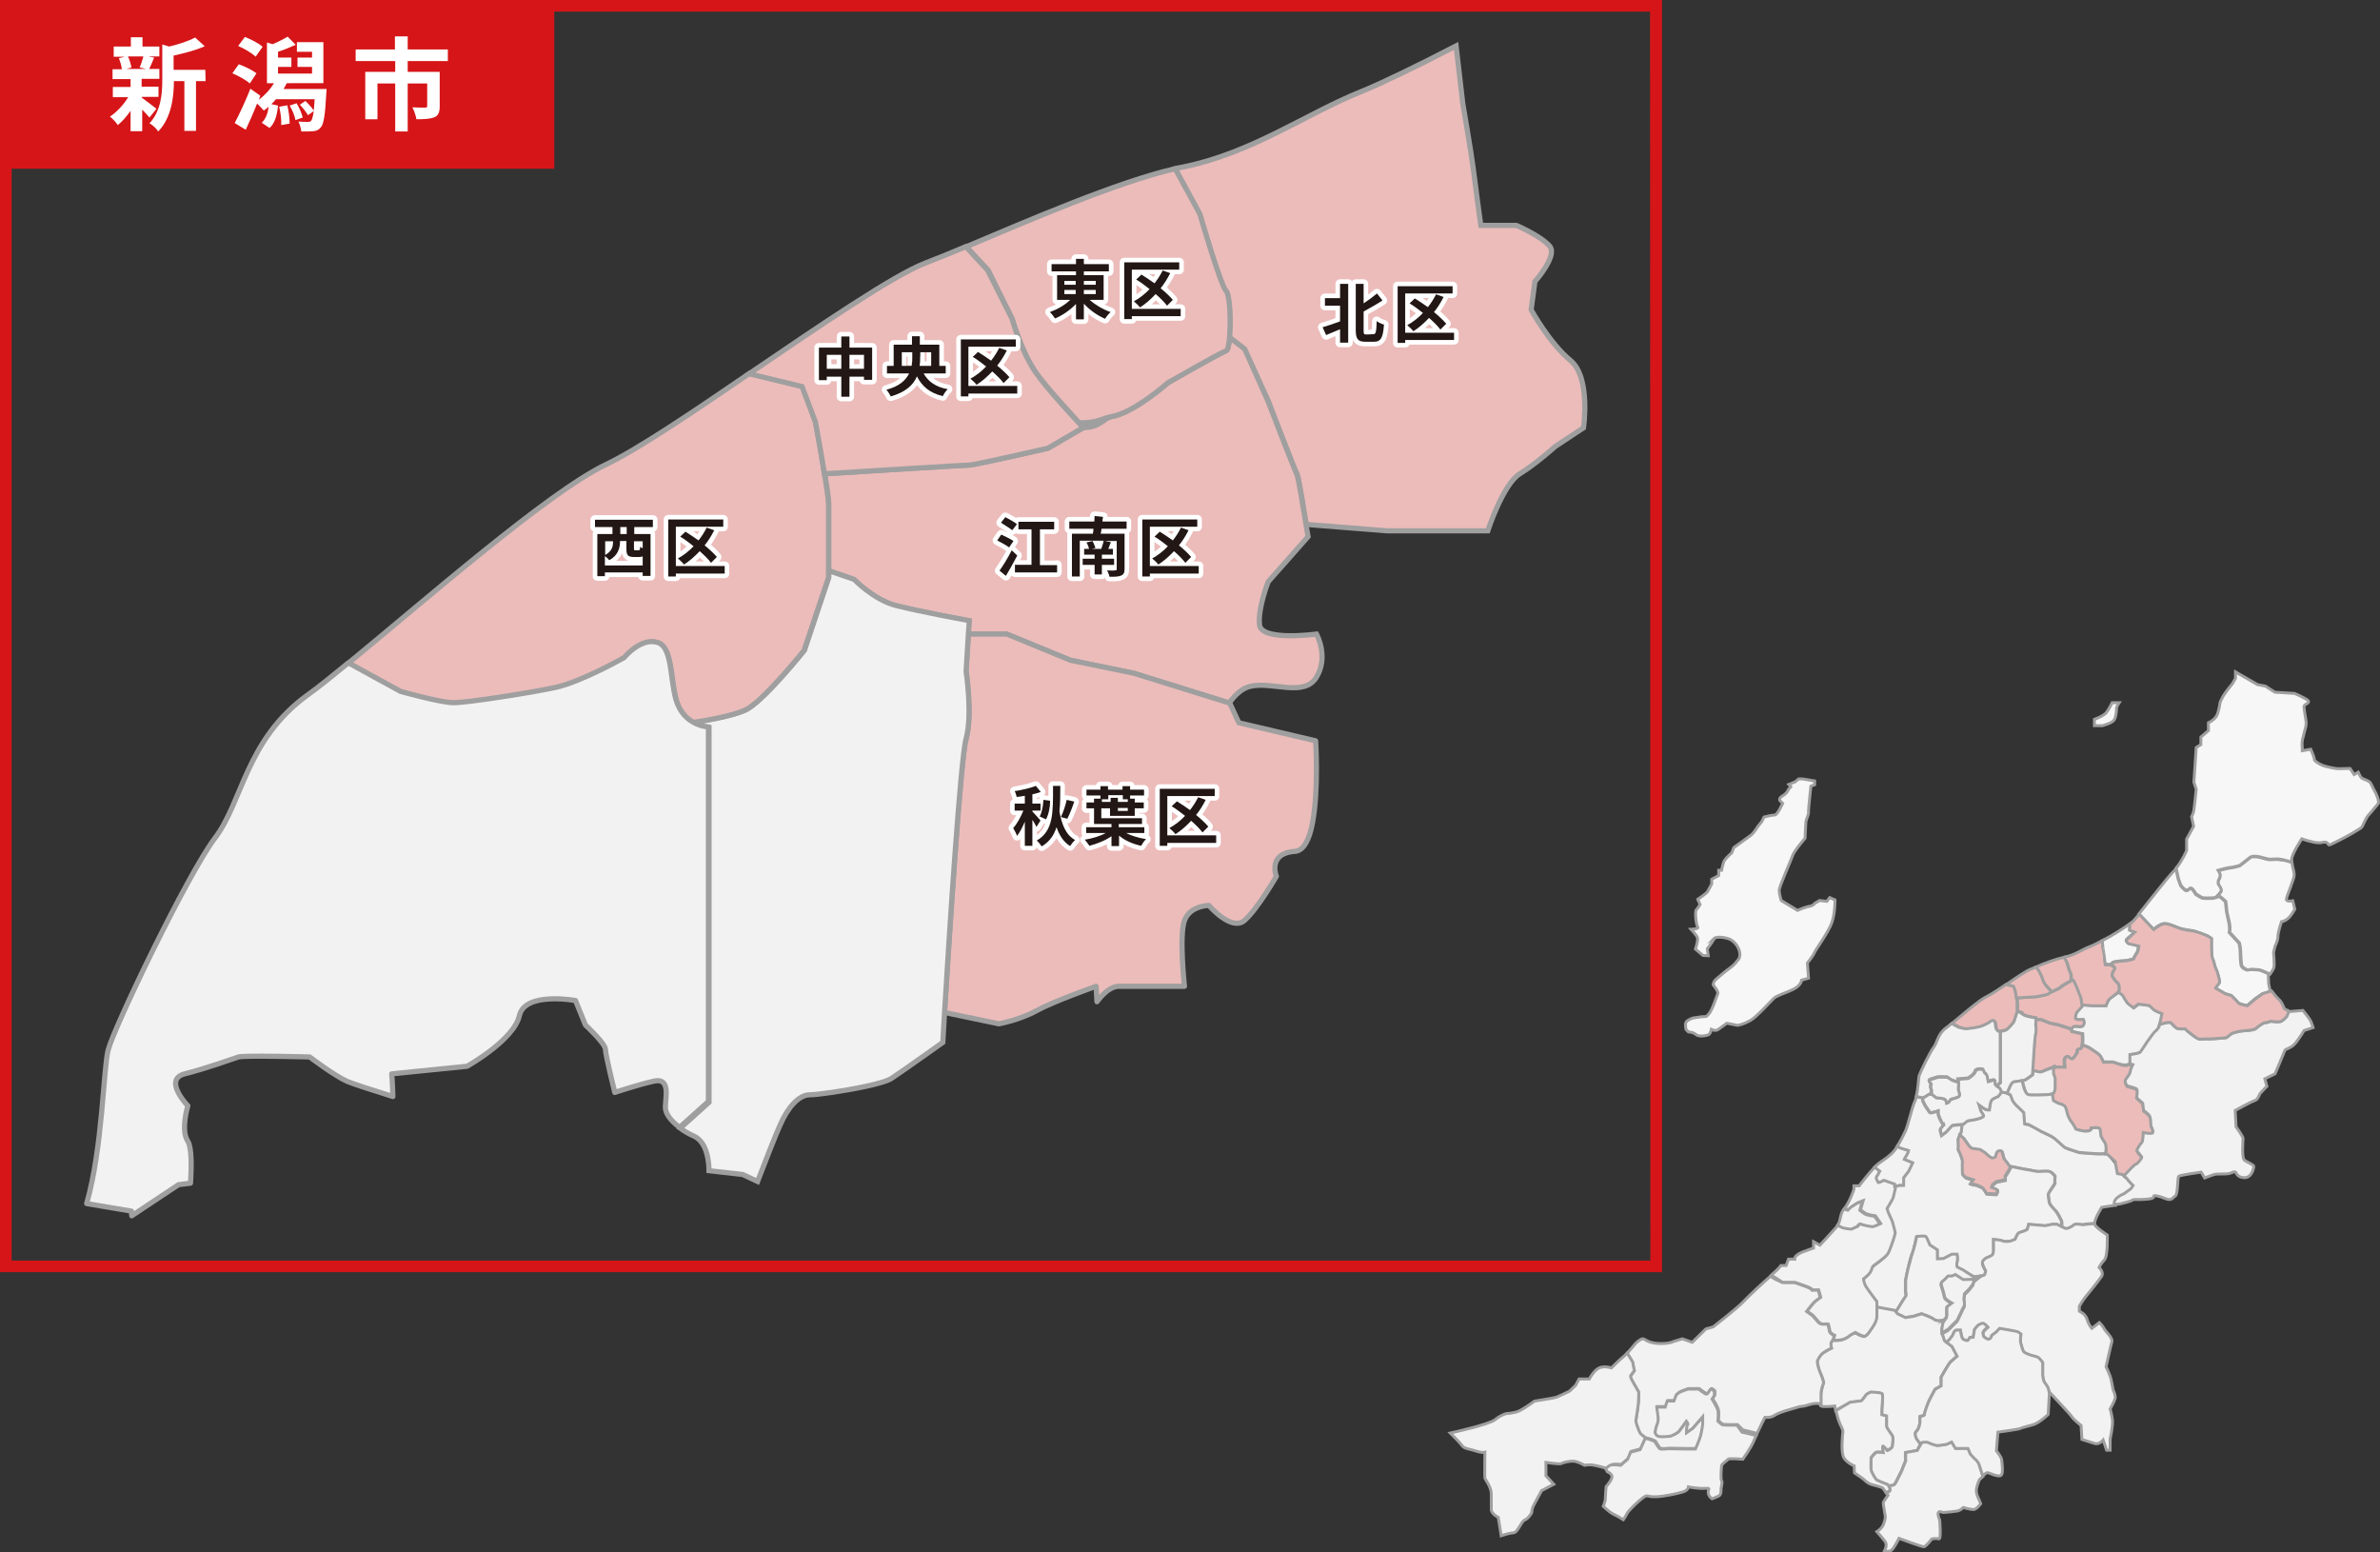 <?xml version="1.0" encoding="utf-8"?>
<!-- Generator: Adobe Illustrator 26.5.3, SVG Export Plug-In . SVG Version: 6.00 Build 0)  -->
<svg version="1.1" id="レイヤー_1" xmlns="http://www.w3.org/2000/svg" xmlns:xlink="http://www.w3.org/1999/xlink" x="0px"
	 y="0px" viewBox="0 0 818.4 533.7" style="enable-background:new 0 0 818.4 533.7;" xml:space="preserve">
<rect x="0" y="0" width="818.4" height="533.7" fill="#333333" stroke="none"/>
<style type="text/css">
	.st0{fill:#ECBCBA;stroke:#9F9F9F;stroke-width:1.779;stroke-miterlimit:10;}
	.st1{fill:#ECBCBA;stroke:#9F9F9F;stroke-width:1.779;stroke-linejoin:round;stroke-miterlimit:10;}
	.st2{fill:#F2F2F2;stroke:#9F9F9F;stroke-width:1.779;stroke-miterlimit:10;}
	.st3{fill:#F2F2F2;stroke:#9F9F9F;stroke-width:1.779;stroke-linejoin:round;stroke-miterlimit:10;}
	.st4{fill:#040000;}
	.st5{fill:none;stroke:#FFFFFF;stroke-width:3.149;stroke-linecap:round;stroke-linejoin:round;stroke-miterlimit:10;}
	.st6{fill:#221714;}
	.st7{fill:#F7F7F7;stroke:#9F9F9F;stroke-miterlimit:10;}
	.st8{fill:#F2F2F2;stroke:#9F9F9F;stroke-miterlimit:10;}
	.st9{fill:#ECBCBA;stroke:#9F9F9F;stroke-miterlimit:10;}
	.st10{display:none;fill:#D61518;}
	.st11{fill:#D61518;}
	.st12{fill:#FFFFFF;}
</style>
<g>
	<path class="st0" d="M421.5,100c1.3,1.3,1.7,10.3,1.2,16l5.2,4l8.2,17.8c0,0,9.2,24.1,9.9,25.1c0.5,0.7,2.2,11.4,3.2,17.4l27.7,2.2
		h34.7c0,0,5.2-16,11-19.6c5.8-3.6,12.2-9.4,12.2-9.4l7.7-5.1l2-1.3c0,0,2.6-17.4-4.5-23.2s-13.5-17.4-13.5-17.4l1.3-9.7
		c0,0,7.7-8.6,5.2-12c-1.9-2.5-7.3-5.3-10-6.6c-1-0.5-1.6-0.7-1.6-0.7h-12.2c0,0-1.9-13.8-2.6-19.5S503,35.6,503,35.6l-2.3-19.8
		c-14.1,7.3-26.2,13.1-32.4,15.6c-19.3,7.7-37.7,21.3-61.9,26.1c-0.7,0.1-1.5,0.3-2.3,0.5l8.4,15.6C412.5,73.6,419.6,98.1,421.5,100
		z"/>
	<path class="st0" d="M308.1,208.3c7.7,1.9,25.1,5.2,25.1,5.2l-0.3,4.5h13.2l21.9,9l21.9,4.5l32.8,10.2c1.9-2.7,4.3-5,7.1-5.7
		c7.7-1.9,18.6,3.9,22.9-3.2s0-14.8,0-14.8s-19,2.6-19.6-3.2s3-14.8,3-14.8l13.7-15.5c0,0-0.3-1.7-0.7-4.1c-1-6-2.7-16.7-3.2-17.4
		c-0.6-1-9.9-25.1-9.9-25.1l-8-17.9l-5.2-4c-0.2,2.5-0.6,4.4-1.2,4.6c-1.9,0.6-20,11-20,11s-11.6,10.3-19.3,11.6
		c-2.5,0.4-4.2,3.8-9.5,3.8c-0.1,0-0.1,0-0.2,0l-12.2,7.1c0,0-25.2,5.8-27.1,5.8c-1.6,0-37.1,2.2-49.7,3c0.8,4.8,1.4,9.1,1.4,10.6
		c0,3.1,0,17.2,0,22.8l8.7,3C293.6,199.2,300.4,206.3,308.1,208.3z"/>
	<path class="st0" d="M348.1,109.7c0,0,3.2,11.6,8.4,18.8c3.4,4.8,12.5,14.6,16.1,18.5c0.1,0,0.1,0,0.2,0c0.1-0.1,0-0.4-1.1-1.6
		c5.5,0,8.1-1.8,10.6-2.2c7.7-1.3,19.3-11.6,19.3-11.6s18-10.3,20-11c0.6-0.2,1-2.1,1.2-4.6c0.5-5.7,0.1-14.7-1.2-16
		c-1.9-1.9-9-26.4-9-26.4L404.1,58c-19.7,4.5-50.4,17.8-71.8,26.8l7.5,8.1L348.1,109.7z"/>
	<path class="st1" d="M368.1,227l-21.9-9H333l-0.8,12.9c0,0,2.3,14.8,0,23.2c-1.9,6.7-5.8,68.9-7.4,94l18.7,3.9
		c0,0,7.1-1.3,12.9-4.5s20.5-8.4,20.5-8.4s0.2,2.4,0.3,5.3c2.2-2.9,4.8-5.3,7.6-5.3c7.1,0,22.5,0,22.5,0s-1.9-17.4,0-22.6
		s8.4-5.2,8.4-5.2s7.7,9,12.2,5.2c4.5-3.9,11-15.2,11-15.2s-3.2-7.9,6.4-8.6c3.1-0.2,5-4.3,6-9.7c2.2-11.3,1.1-28.3,1.1-28.3
		l-26.4-6.2l-3.1-6.7l-0.2-0.1L390,231.5L368.1,227z"/>
	<path class="st2" d="M278.5,376.4c2.5,0,11.8-1.3,19.2-2.9c4.2-0.9,7.7-1.9,9.1-2.9c3.9-2.6,17.4-12.2,17.4-12.2s0.2-4,0.6-10.4
		c1.5-25,5.5-87.3,7.4-94c2.3-8.4,0-23.2,0-23.2l0.8-12.9l0.3-4.5c0,0-17.4-3.2-25.1-5.2c-7.7-1.9-14.5-9-14.5-9l-8.7-3
		c0,1.4,0,2.3,0,2.3l-8.4,25.1c0,0-12.9,16.1-19.3,20c-3.3,2-11.6,3.6-18.9,4.8c2.8,1.6,5.4,1.7,5.4,1.7v86.3V379l-9.9,8.9
		c1.4,1,2.9,1.9,4.7,2.7c4.7,2.1,5.2,9.3,5.2,11.9l11.6,1.3l5.1,2.4c3.1-8.1,6.5-16.7,7.8-19.5C270.8,380.9,274.6,376.4,278.5,376.4
		z"/>
	<path class="st0" d="M156.1,241.8c4.5,0,25.8-3.2,34.8-5.2c9-1.9,23.8-10.3,23.8-10.3s5.8-7.1,11.6-5.2c5.8,1.9,3.9,16.1,7.4,22.5
		c1.3,2.4,3,3.8,4.6,4.8c7.3-1.1,15.6-2.8,18.9-4.8c6.4-3.9,19.3-20,19.3-20l8.4-25.1c0,0,0-0.9,0-2.3c0-5.6,0-19.7,0-22.8
		c0-1.4-0.6-5.7-1.4-10.6c-1.3-8.1-3.1-17.8-3.1-17.8l-4.5-12.2l-18.2-4.4c-19.6,13.4-38.7,26.3-49.5,31.4
		c-19.9,9.6-62.3,46.8-88.4,68.2l17.9,9.8C137.8,237.9,151.6,241.8,156.1,241.8z"/>
	<path class="st0" d="M280.4,145.1c0,0,1.8,9.6,3.1,17.8c12.6-0.8,48.1-3,49.7-3c1.9,0,27.1-5.8,27.1-5.8l12.2-7.1
		c0,0-1.3-1.3-3.1-3.3c-3.6-3.9-9.6-10.5-13-15.3c-5.2-7.2-8.4-18.8-8.4-18.8l-8.4-16.7l-7.5-8.1c-5.2,2.2-9.9,4.1-13.8,5.6
		c-11.2,4.3-36.4,21.6-60.7,38.1l18.2,4.4L280.4,145.1z"/>
	<path class="st3" d="M45.3,418l16.1-10.7l4.1-0.5c0.4-5.9,0.4-12.3-0.9-14.4c-2.6-3.9,0-12.2,0-12.2s-8.7-9-1.1-11
		c7.6-1.9,16.6-5.2,18.5-5.8c1.9-0.6,24.5,0,24.5,0s8.4,6.4,12.9,8.4c1.9,0.8,8.6,3,15.7,5.2c-0.1-4.3-0.4-7.8-0.4-7.8l25.9-2.6
		c0,0,16.1-9,18-17.4s19.3-5.2,19.3-5.2l3.4,8.4c0,0,6.9,6.4,6.9,8.4c0,1.9,3.2,14.8,3.2,14.8s7.7-2.6,13.5-3.9s3.9,5.8,3.9,9
		c0,2.2,1.9,4.7,4.9,6.9l9.9-8.9v-42.5v-86.3c0,0-2.6,0-5.4-1.7c-1.6-0.9-3.3-2.4-4.6-4.8c-3.6-6.4-1.6-20.6-7.4-22.5
		c-5.8-1.9-11.6,5.2-11.6,5.2s-14.8,8.4-23.8,10.3c-9,1.9-30.3,5.2-34.8,5.2s-18.3-3.9-18.3-3.9l-17.9-9.8
		c-5.5,4.5-10.3,8.4-14.1,11.1c-21.3,15.5-22.2,36.7-31.9,49.3C64.3,301,39.2,353.2,37.2,361c-1.7,6.6-1.9,33.6-7.4,52.8l15.4,2.6
		L45.3,418L45.3,418z"/>
	<g>
		<g>
			<path class="st4" d="M347,188.2c-0.9-0.7-2.8-1.7-4.1-2.4l1.4-2c1.3,0.6,3.2,1.5,4.2,2.2L347,188.2z M349.8,191
				c-1.2,2.3-2.6,4.8-3.9,7l-2.2-1.8c1.2-1.7,2.9-4.4,4.2-7L349.8,191z M348.1,182.3c-0.9-0.7-2.7-1.8-3.9-2.6l1.5-1.9
				c1.2,0.6,3.1,1.7,4,2.4L348.1,182.3z M363.5,194.2v2.6H349v-2.6h5.7V182h-4.5v-2.6h12.3v2.6h-4.9v12.3h5.9V194.2z"/>
			<path class="st4" d="M378.8,181.8c-0.1,0.6-0.2,1.1-0.3,1.7h8.2v12.1c0,1.3-0.3,1.9-1.2,2.3c-0.9,0.4-2.2,0.4-4,0.4
				c-0.1-0.7-0.5-1.6-0.8-2.2c1.1,0.1,2.5,0.1,2.8,0c0.4,0,0.5-0.1,0.5-0.5V186h-4.2l2.2,0.4c-0.3,0.8-0.6,1.6-0.9,2.3h1.6v2h-3.8
				v1.4h4.2v2.1h-4.2v3.3h-2.5v-3.3h-4.1v-2.1h4.1v-1.4h-3.6v-2h1.7c-0.2-0.7-0.5-1.6-0.9-2.2l2.1-0.5c0.4,0.8,0.8,1.8,1,2.4
				l-1.2,0.3h3.2c0.3-0.9,0.7-2,0.8-2.8h-8.2v12.3h-2.7v-14.7h7.2c0.1-0.5,0.2-1.1,0.2-1.7h-8.3v-2.5h8.6c0-0.7,0.1-1.3,0.1-1.9
				l2.9,0.3c-0.1,0.5-0.2,1.1-0.2,1.6h8.3v2.5L378.8,181.8L378.8,181.8z"/>
			<path class="st4" d="M412.2,197.2h-16.8v1h-2.6v-19.6h18.9v2.5h-16.3v13.5h16.8V197.2z M407.6,193.5c-0.9-1.2-2.3-2.6-3.9-4
				c-1.7,1.8-3.5,3.4-5.4,4.6c-0.4-0.6-1.5-1.6-2.1-2.1c2-1.1,3.8-2.5,5.4-4.2c-1.5-1.2-3.1-2.4-4.6-3.3l1.8-1.7
				c1.4,0.9,3,1.9,4.5,3c1.1-1.4,2-2.8,2.8-4.4l2.6,0.9c-0.9,1.8-2,3.6-3.3,5.2c1.7,1.4,3.2,2.8,4.2,4L407.6,193.5z"/>
		</g>
		<g>
			<path class="st5" d="M347,188.2c-0.9-0.7-2.8-1.7-4.1-2.4l1.4-2c1.3,0.6,3.2,1.5,4.2,2.2L347,188.2z M349.8,191
				c-1.2,2.3-2.6,4.8-3.9,7l-2.2-1.8c1.2-1.7,2.9-4.4,4.2-7L349.8,191z M348.1,182.3c-0.9-0.7-2.7-1.8-3.9-2.6l1.5-1.9
				c1.2,0.6,3.1,1.7,4,2.4L348.1,182.3z M363.5,194.2v2.6H349v-2.6h5.7V182h-4.5v-2.6h12.3v2.6h-4.9v12.3h5.9V194.2z"/>
			<path class="st5" d="M378.8,181.8c-0.1,0.6-0.2,1.1-0.3,1.7h8.2v12.1c0,1.3-0.3,1.9-1.2,2.3c-0.9,0.4-2.2,0.4-4,0.4
				c-0.1-0.7-0.5-1.6-0.8-2.2c1.1,0.1,2.5,0.1,2.8,0c0.4,0,0.5-0.1,0.5-0.5V186h-4.2l2.2,0.4c-0.3,0.8-0.6,1.6-0.9,2.3h1.6v2h-3.8
				v1.4h4.2v2.1h-4.2v3.3h-2.5v-3.3h-4.1v-2.1h4.1v-1.4h-3.6v-2h1.7c-0.2-0.7-0.5-1.6-0.9-2.2l2.1-0.5c0.4,0.8,0.8,1.8,1,2.4
				l-1.2,0.3h3.2c0.3-0.9,0.7-2,0.8-2.8h-8.2v12.3h-2.7v-14.7h7.2c0.1-0.5,0.2-1.1,0.2-1.7h-8.3v-2.5h8.6c0-0.7,0.1-1.3,0.1-1.9
				l2.9,0.3c-0.1,0.5-0.2,1.1-0.2,1.6h8.3v2.5L378.8,181.8L378.8,181.8z"/>
			<path class="st5" d="M412.2,197.2h-16.8v1h-2.6v-19.6h18.9v2.5h-16.3v13.5h16.8V197.2z M407.6,193.5c-0.9-1.2-2.3-2.6-3.9-4
				c-1.7,1.8-3.5,3.4-5.4,4.6c-0.4-0.6-1.5-1.6-2.1-2.1c2-1.1,3.8-2.5,5.4-4.2c-1.5-1.2-3.1-2.4-4.6-3.3l1.8-1.7
				c1.4,0.9,3,1.9,4.5,3c1.1-1.4,2-2.8,2.8-4.4l2.6,0.9c-0.9,1.8-2,3.6-3.3,5.2c1.7,1.4,3.2,2.8,4.2,4L407.6,193.5z"/>
		</g>
		<g>
			<path class="st6" d="M347,188.2c-0.9-0.7-2.8-1.7-4.1-2.4l1.4-2c1.3,0.6,3.2,1.5,4.2,2.2L347,188.2z M349.8,191
				c-1.2,2.3-2.6,4.8-3.9,7l-2.2-1.8c1.2-1.7,2.9-4.4,4.2-7L349.8,191z M348.1,182.3c-0.9-0.7-2.7-1.8-3.9-2.6l1.5-1.9
				c1.2,0.6,3.1,1.7,4,2.4L348.1,182.3z M363.5,194.2v2.6H349v-2.6h5.7V182h-4.5v-2.6h12.3v2.6h-4.9v12.3h5.9V194.2z"/>
			<path class="st6" d="M378.8,181.8c-0.1,0.6-0.2,1.1-0.3,1.7h8.2v12.1c0,1.3-0.3,1.9-1.2,2.3c-0.9,0.4-2.2,0.4-4,0.4
				c-0.1-0.7-0.5-1.6-0.8-2.2c1.1,0.1,2.5,0.1,2.8,0c0.4,0,0.5-0.1,0.5-0.5V186h-4.2l2.2,0.4c-0.3,0.8-0.6,1.6-0.9,2.3h1.6v2h-3.8
				v1.4h4.2v2.1h-4.2v3.3h-2.5v-3.3h-4.1v-2.1h4.1v-1.4h-3.6v-2h1.7c-0.2-0.7-0.5-1.6-0.9-2.2l2.1-0.5c0.4,0.8,0.8,1.8,1,2.4
				l-1.2,0.3h3.2c0.3-0.9,0.7-2,0.8-2.8h-8.2v12.3h-2.7v-14.7h7.2c0.1-0.5,0.2-1.1,0.2-1.7h-8.3v-2.5h8.6c0-0.7,0.1-1.3,0.1-1.9
				l2.9,0.3c-0.1,0.5-0.2,1.1-0.2,1.6h8.3v2.5L378.8,181.8L378.8,181.8z"/>
			<path class="st6" d="M412.2,197.2h-16.8v1h-2.6v-19.6h18.9v2.5h-16.3v13.5h16.8V197.2z M407.6,193.5c-0.9-1.2-2.3-2.6-3.9-4
				c-1.7,1.8-3.5,3.4-5.4,4.6c-0.4-0.6-1.5-1.6-2.1-2.1c2-1.1,3.8-2.5,5.4-4.2c-1.5-1.2-3.1-2.4-4.6-3.3l1.8-1.7
				c1.4,0.9,3,1.9,4.5,3c1.1-1.4,2-2.8,2.8-4.4l2.6,0.9c-0.9,1.8-2,3.6-3.3,5.2c1.7,1.4,3.2,2.8,4.2,4L407.6,193.5z"/>
		</g>
	</g>
	<g>
		<g>
			<path class="st4" d="M356.4,284.3c-0.3-0.6-0.8-1.6-1.4-2.4v8.9h-2.6v-8.3c-0.8,1.9-1.7,3.7-2.7,4.9c-0.2-0.8-0.9-2-1.3-2.7
				c1.3-1.4,2.6-3.8,3.5-6h-3v-2.4h3.5v-2.7c-1,0.2-1.9,0.3-2.8,0.4c-0.1-0.6-0.4-1.5-0.7-2c2.6-0.4,5.5-1.1,7.3-1.8l1.7,2.1
				c-0.9,0.3-1.9,0.6-2.9,0.8v3.2h2.8v2.4H355v0.3c0.5,0.5,2.4,2.6,2.8,3.1L356.4,284.3z M364.6,270.2c0,3.2,0,6.1-0.3,8.8
				c0.8,4.4,2.2,8.1,5.4,9.8c-0.6,0.5-1.3,1.4-1.7,2.1c-2.3-1.4-3.7-3.7-4.7-6.5c-0.9,2.8-2.4,5-5.1,6.6c-0.4-0.6-1.1-1.5-1.7-2
				c5.8-3.4,5.6-9.6,5.6-18.8H364.6z M357.5,280.7c0.8-1.3,1.2-3.7,1.3-5.7l2.3,0.3c0,2.2-0.5,4.7-1.4,6.4L357.5,280.7z
				 M369.4,275.6c-0.7,2.1-1.6,4.4-2.4,5.9l-2.2-0.6c0.8-1.6,1.6-4,2-5.9L369.4,275.6z"/>
			<path class="st4" d="M387,286.3c1.9,1,4.5,1.8,7.1,2.2c-0.6,0.5-1.3,1.6-1.7,2.3c-2.8-0.6-5.6-1.8-7.6-3.5v3.6h-2.6v-3.4
				c-2.1,1.5-5,2.6-7.6,3.3c-0.4-0.6-1.1-1.6-1.6-2.1c2.5-0.4,5.3-1.2,7.2-2.3h-6.7v-2h8.7v-1.1h-6v-5.4h-2.6v-2h2.6v-1.3h2.2v-1.1
				h-4.8v-2h4.8v-1.2h2.6v1.2h5v-1.2h2.6v1.2h4.8v2h-4.8v1.1h1.6v1.3h3.1v2h-3.1v2.6h-8.5v-2.6h-3v3.4h14v2h-8v1.1h8.8v2H387V286.3z
				 M378.9,275.7h3v-1.4h2.5v1.4h3.4v-0.9h-1.7v-1.4h-5v1.4h-2.2L378.9,275.7L378.9,275.7z M387.8,277.8h-3.4v1h3.4V277.8z"/>
			<path class="st4" d="M418.2,289.8h-16.8v1h-2.6v-19.6h18.9v2.5h-16.3v13.5h16.8V289.8z M413.5,286.2c-0.9-1.2-2.3-2.6-3.9-4
				c-1.7,1.8-3.5,3.4-5.4,4.6c-0.4-0.6-1.5-1.6-2.1-2.1c2-1.1,3.8-2.5,5.4-4.2c-1.5-1.2-3.1-2.4-4.6-3.3l1.8-1.7
				c1.4,0.9,3,1.9,4.5,3c1.1-1.4,2-2.8,2.8-4.4l2.6,0.9c-0.9,1.8-2,3.6-3.3,5.2c1.7,1.4,3.2,2.8,4.2,4L413.5,286.2z"/>
		</g>
		<g>
			<path class="st5" d="M356.4,284.3c-0.3-0.6-0.8-1.6-1.4-2.4v8.9h-2.6v-8.3c-0.8,1.9-1.7,3.7-2.7,4.9c-0.2-0.8-0.9-2-1.3-2.7
				c1.3-1.4,2.6-3.8,3.5-6h-3v-2.4h3.5v-2.7c-1,0.2-1.9,0.3-2.8,0.4c-0.1-0.6-0.4-1.5-0.7-2c2.6-0.4,5.5-1.1,7.3-1.8l1.7,2.1
				c-0.9,0.3-1.9,0.6-2.9,0.8v3.2h2.8v2.4H355v0.3c0.5,0.5,2.4,2.6,2.8,3.1L356.4,284.3z M364.6,270.2c0,3.2,0,6.1-0.3,8.8
				c0.8,4.4,2.2,8.1,5.4,9.8c-0.6,0.5-1.3,1.4-1.7,2.1c-2.3-1.4-3.7-3.7-4.7-6.5c-0.9,2.8-2.4,5-5.1,6.6c-0.4-0.6-1.1-1.5-1.7-2
				c5.8-3.4,5.6-9.6,5.6-18.8H364.6z M357.5,280.7c0.8-1.3,1.2-3.7,1.3-5.7l2.3,0.3c0,2.2-0.5,4.7-1.4,6.4L357.5,280.7z
				 M369.4,275.6c-0.7,2.1-1.6,4.4-2.4,5.9l-2.2-0.6c0.8-1.6,1.6-4,2-5.9L369.4,275.6z"/>
			<path class="st5" d="M387,286.3c1.9,1,4.5,1.8,7.1,2.2c-0.6,0.5-1.3,1.6-1.7,2.3c-2.8-0.6-5.6-1.8-7.6-3.5v3.6h-2.6v-3.4
				c-2.1,1.5-5,2.6-7.6,3.3c-0.4-0.6-1.1-1.6-1.6-2.1c2.5-0.4,5.3-1.2,7.2-2.3h-6.7v-2h8.7v-1.1h-6v-5.4h-2.6v-2h2.6v-1.3h2.2v-1.1
				h-4.8v-2h4.8v-1.2h2.6v1.2h5v-1.2h2.6v1.2h4.8v2h-4.8v1.1h1.6v1.3h3.1v2h-3.1v2.6h-8.5v-2.6h-3v3.4h14v2h-8v1.1h8.8v2H387V286.3z
				 M378.9,275.7h3v-1.4h2.5v1.4h3.4v-0.9h-1.7v-1.4h-5v1.4h-2.2L378.9,275.7L378.9,275.7z M387.8,277.8h-3.4v1h3.4V277.8z"/>
			<path class="st5" d="M418.2,289.8h-16.8v1h-2.6v-19.6h18.9v2.5h-16.3v13.5h16.8V289.8z M413.5,286.2c-0.9-1.2-2.3-2.6-3.9-4
				c-1.7,1.8-3.5,3.4-5.4,4.6c-0.4-0.6-1.5-1.6-2.1-2.1c2-1.1,3.8-2.5,5.4-4.2c-1.5-1.2-3.1-2.4-4.6-3.3l1.8-1.7
				c1.4,0.9,3,1.9,4.5,3c1.1-1.4,2-2.8,2.8-4.4l2.6,0.9c-0.9,1.8-2,3.6-3.3,5.2c1.7,1.4,3.2,2.8,4.2,4L413.5,286.2z"/>
		</g>
		<g>
			<path class="st6" d="M356.4,284.3c-0.3-0.6-0.8-1.6-1.4-2.4v8.9h-2.6v-8.3c-0.8,1.9-1.7,3.7-2.7,4.9c-0.2-0.8-0.9-2-1.3-2.7
				c1.3-1.4,2.6-3.8,3.5-6h-3v-2.4h3.5v-2.7c-1,0.2-1.9,0.3-2.8,0.4c-0.1-0.6-0.4-1.5-0.7-2c2.6-0.4,5.5-1.1,7.3-1.8l1.7,2.1
				c-0.9,0.3-1.9,0.6-2.9,0.8v3.2h2.8v2.4H355v0.3c0.5,0.5,2.4,2.6,2.8,3.1L356.4,284.3z M364.6,270.2c0,3.2,0,6.1-0.3,8.8
				c0.8,4.4,2.2,8.1,5.4,9.8c-0.6,0.5-1.3,1.4-1.7,2.1c-2.3-1.4-3.7-3.7-4.7-6.5c-0.9,2.8-2.4,5-5.1,6.6c-0.4-0.6-1.1-1.5-1.7-2
				c5.8-3.4,5.6-9.6,5.6-18.8H364.6z M357.5,280.7c0.8-1.3,1.2-3.7,1.3-5.7l2.3,0.3c0,2.2-0.5,4.7-1.4,6.4L357.5,280.7z
				 M369.4,275.6c-0.7,2.1-1.6,4.4-2.4,5.9l-2.2-0.6c0.8-1.6,1.6-4,2-5.9L369.4,275.6z"/>
			<path class="st6" d="M387,286.3c1.9,1,4.5,1.8,7.1,2.2c-0.6,0.5-1.3,1.6-1.7,2.3c-2.8-0.6-5.6-1.8-7.6-3.5v3.6h-2.6v-3.4
				c-2.1,1.5-5,2.6-7.6,3.3c-0.4-0.6-1.1-1.6-1.6-2.1c2.5-0.4,5.3-1.2,7.2-2.3h-6.7v-2h8.7v-1.1h-6v-5.4h-2.6v-2h2.6v-1.3h2.2v-1.1
				h-4.8v-2h4.8v-1.2h2.6v1.2h5v-1.2h2.6v1.2h4.8v2h-4.8v1.1h1.6v1.3h3.1v2h-3.1v2.6h-8.5v-2.6h-3v3.4h14v2h-8v1.1h8.8v2H387V286.3z
				 M378.9,275.7h3v-1.4h2.5v1.4h3.4v-0.9h-1.7v-1.4h-5v1.4h-2.2L378.9,275.7L378.9,275.7z M387.8,277.8h-3.4v1h3.4V277.8z"/>
			<path class="st6" d="M418.2,289.8h-16.8v1h-2.6v-19.6h18.9v2.5h-16.3v13.5h16.8V289.8z M413.5,286.2c-0.9-1.2-2.3-2.6-3.9-4
				c-1.7,1.8-3.5,3.4-5.4,4.6c-0.4-0.6-1.5-1.6-2.1-2.1c2-1.1,3.8-2.5,5.4-4.2c-1.5-1.2-3.1-2.4-4.6-3.3l1.8-1.7
				c1.4,0.9,3,1.9,4.5,3c1.1-1.4,2-2.8,2.8-4.4l2.6,0.9c-0.9,1.8-2,3.6-3.3,5.2c1.7,1.4,3.2,2.8,4.2,4L413.5,286.2z"/>
		</g>
	</g>
	<g>
		<g>
			<path class="st4" d="M218.1,181.2v2.4h5.6V198H221v-1.2h-13v1.3h-2.6v-14.5h5.2v-2.4h-6v-2.5h19.9v2.5H218.1z M221,194.4v-3.1
				c-0.3,0.1-0.7,0.2-1.1,0.2H218c-2.2,0-2.6-0.7-2.6-2.9V186h-2.2v0.2c0,2.2-0.7,4.8-3.7,6.4c-0.3-0.4-0.9-1-1.5-1.4v3.2L221,194.4
				L221,194.4z M208.1,186.1v4.7c2.4-1.3,2.7-3,2.7-4.5v-0.2H208.1z M215.5,181.2h-2.2v2.4h2.2V181.2z M221,186.1h-3v2.5
				c0,0.6,0.1,0.6,0.5,0.6h1.1c0.4,0,0.5-0.2,0.5-1.2c0.2,0.2,0.6,0.3,0.9,0.5V186.1z"/>
			<path class="st4" d="M249.2,197.2h-16.8v1h-2.6v-19.6h18.9v2.5h-16.3v13.5h16.8L249.2,197.2L249.2,197.2z M244.5,193.5
				c-0.9-1.2-2.3-2.6-3.9-4c-1.7,1.8-3.5,3.4-5.4,4.6c-0.4-0.6-1.5-1.6-2.1-2.1c2-1.1,3.8-2.5,5.4-4.2c-1.5-1.2-3.1-2.4-4.6-3.3
				l1.8-1.7c1.4,0.9,3,1.9,4.5,3c1.1-1.4,2-2.8,2.8-4.4l2.6,0.9c-0.9,1.8-2,3.6-3.3,5.2c1.7,1.4,3.2,2.8,4.2,4L244.5,193.5z"/>
		</g>
		<g>
			<path class="st5" d="M218.1,181.2v2.4h5.6V198H221v-1.2h-13v1.3h-2.6v-14.5h5.2v-2.4h-6v-2.5h19.9v2.5H218.1z M221,194.4v-3.1
				c-0.3,0.1-0.7,0.2-1.1,0.2H218c-2.2,0-2.6-0.7-2.6-2.9V186h-2.2v0.2c0,2.2-0.7,4.8-3.7,6.4c-0.3-0.4-0.9-1-1.5-1.4v3.2L221,194.4
				L221,194.4z M208.1,186.1v4.7c2.4-1.3,2.7-3,2.7-4.5v-0.2H208.1z M215.5,181.2h-2.2v2.4h2.2V181.2z M221,186.1h-3v2.5
				c0,0.6,0.1,0.6,0.5,0.6h1.1c0.4,0,0.5-0.2,0.5-1.2c0.2,0.2,0.6,0.3,0.9,0.5V186.1z"/>
			<path class="st5" d="M249.2,197.2h-16.8v1h-2.6v-19.6h18.9v2.5h-16.3v13.5h16.8L249.2,197.2L249.2,197.2z M244.5,193.5
				c-0.9-1.2-2.3-2.6-3.9-4c-1.7,1.8-3.5,3.4-5.4,4.6c-0.4-0.6-1.5-1.6-2.1-2.1c2-1.1,3.8-2.5,5.4-4.2c-1.5-1.2-3.1-2.4-4.6-3.3
				l1.8-1.7c1.4,0.9,3,1.9,4.5,3c1.1-1.4,2-2.8,2.8-4.4l2.6,0.9c-0.9,1.8-2,3.6-3.3,5.2c1.7,1.4,3.2,2.8,4.2,4L244.5,193.5z"/>
		</g>
		<g>
			<path class="st6" d="M218.1,181.2v2.4h5.6V198H221v-1.2h-13v1.3h-2.6v-14.5h5.2v-2.4h-6v-2.5h19.9v2.5H218.1z M221,194.4v-3.1
				c-0.3,0.1-0.7,0.2-1.1,0.2H218c-2.2,0-2.6-0.7-2.6-2.9V186h-2.2v0.2c0,2.2-0.7,4.8-3.7,6.4c-0.3-0.4-0.9-1-1.5-1.4v3.2L221,194.4
				L221,194.4z M208.1,186.1v4.7c2.4-1.3,2.7-3,2.7-4.5v-0.2H208.1z M215.5,181.2h-2.2v2.4h2.2V181.2z M221,186.1h-3v2.5
				c0,0.6,0.1,0.6,0.5,0.6h1.1c0.4,0,0.5-0.2,0.5-1.2c0.2,0.2,0.6,0.3,0.9,0.5V186.1z"/>
			<path class="st6" d="M249.2,197.2h-16.8v1h-2.6v-19.6h18.9v2.5h-16.3v13.5h16.8L249.2,197.2L249.2,197.2z M244.5,193.5
				c-0.9-1.2-2.3-2.6-3.9-4c-1.7,1.8-3.5,3.4-5.4,4.6c-0.4-0.6-1.5-1.6-2.1-2.1c2-1.1,3.8-2.5,5.4-4.2c-1.5-1.2-3.1-2.4-4.6-3.3
				l1.8-1.7c1.4,0.9,3,1.9,4.5,3c1.1-1.4,2-2.8,2.8-4.4l2.6,0.9c-0.9,1.8-2,3.6-3.3,5.2c1.7,1.4,3.2,2.8,4.2,4L244.5,193.5z"/>
		</g>
	</g>
	<g>
		<g>
			<path class="st4" d="M299.9,119.5v11.1h-2.8v-1.1h-5v6.9h-2.8v-6.9h-5v1.2h-2.7v-11.2h7.7v-3.8h2.8v3.8H299.9z M289.3,126.8V122
				h-5v4.8H289.3z M297.1,126.8V122h-5v4.8H297.1z"/>
			<path class="st4" d="M317.6,128.4c1.6,2.8,4.2,4.7,8.3,5.4c-0.6,0.5-1.4,1.7-1.7,2.4c-4.5-1.1-7.1-3.3-8.9-6.8
				c-1.2,2.9-3.8,5.4-9,6.9c-0.3-0.6-1-1.8-1.5-2.3c4.5-1.2,6.7-3.3,7.8-5.6H305v-2.6h2.3v-7.3h6.3v-2.9h2.7v2.9h6.7v7.3h2.2v2.6
				L317.6,128.4L317.6,128.4z M313.5,125.8c0.2-1,0.2-2,0.2-2.9v-1.8h-3.6v4.7C310.1,125.8,313.5,125.8,313.5,125.8z M316.4,121.1
				v1.8c0,1,0,1.9-0.2,2.9h4v-4.7C320.2,121.1,316.4,121.1,316.4,121.1z"/>
			<path class="st4" d="M349.8,135.3H333v1h-2.6v-19.6h18.9v2.5H333v13.5h16.8V135.3z M345.1,131.7c-0.9-1.2-2.3-2.6-3.9-4
				c-1.7,1.8-3.5,3.4-5.4,4.6c-0.4-0.6-1.5-1.6-2.1-2.1c2-1.1,3.8-2.5,5.4-4.2c-1.5-1.2-3.1-2.4-4.6-3.3l1.8-1.7
				c1.4,0.9,3,1.9,4.5,3c1.1-1.4,2-2.8,2.8-4.4l2.6,0.9c-0.9,1.8-2,3.6-3.3,5.2c1.7,1.4,3.2,2.8,4.2,4L345.1,131.7z"/>
		</g>
		<g>
			<path class="st5" d="M299.9,119.5v11.1h-2.8v-1.1h-5v6.9h-2.8v-6.9h-5v1.2h-2.7v-11.2h7.7v-3.8h2.8v3.8H299.9z M289.3,126.8V122
				h-5v4.8H289.3z M297.1,126.8V122h-5v4.8H297.1z"/>
			<path class="st5" d="M317.6,128.4c1.6,2.8,4.2,4.7,8.3,5.4c-0.6,0.5-1.4,1.7-1.7,2.4c-4.5-1.1-7.1-3.3-8.9-6.8
				c-1.2,2.9-3.8,5.4-9,6.9c-0.3-0.6-1-1.8-1.5-2.3c4.5-1.2,6.7-3.3,7.8-5.6H305v-2.6h2.3v-7.3h6.3v-2.9h2.7v2.9h6.7v7.3h2.2v2.6
				L317.6,128.4L317.6,128.4z M313.5,125.8c0.2-1,0.2-2,0.2-2.9v-1.8h-3.6v4.7C310.1,125.8,313.5,125.8,313.5,125.8z M316.4,121.1
				v1.8c0,1,0,1.9-0.2,2.9h4v-4.7C320.2,121.1,316.4,121.1,316.4,121.1z"/>
			<path class="st5" d="M349.8,135.3H333v1h-2.6v-19.6h18.9v2.5H333v13.5h16.8V135.3z M345.1,131.7c-0.9-1.2-2.3-2.6-3.9-4
				c-1.7,1.8-3.5,3.4-5.4,4.6c-0.4-0.6-1.5-1.6-2.1-2.1c2-1.1,3.8-2.5,5.4-4.2c-1.5-1.2-3.1-2.4-4.6-3.3l1.8-1.7
				c1.4,0.9,3,1.9,4.5,3c1.1-1.4,2-2.8,2.8-4.4l2.6,0.9c-0.9,1.8-2,3.6-3.3,5.2c1.7,1.4,3.2,2.8,4.2,4L345.1,131.7z"/>
		</g>
		<g>
			<path class="st6" d="M299.9,119.5v11.1h-2.8v-1.1h-5v6.9h-2.8v-6.9h-5v1.2h-2.7v-11.2h7.7v-3.8h2.8v3.8H299.9z M289.3,126.8V122
				h-5v4.8H289.3z M297.1,126.8V122h-5v4.8H297.1z"/>
			<path class="st6" d="M317.6,128.4c1.6,2.8,4.2,4.7,8.3,5.4c-0.6,0.5-1.4,1.7-1.7,2.4c-4.5-1.1-7.1-3.3-8.9-6.8
				c-1.2,2.9-3.8,5.4-9,6.9c-0.3-0.6-1-1.8-1.5-2.3c4.5-1.2,6.7-3.3,7.8-5.6H305v-2.6h2.3v-7.3h6.3v-2.9h2.7v2.9h6.7v7.3h2.2v2.6
				L317.6,128.4L317.6,128.4z M313.5,125.8c0.2-1,0.2-2,0.2-2.9v-1.8h-3.6v4.7C310.1,125.8,313.5,125.8,313.5,125.8z M316.4,121.1
				v1.8c0,1,0,1.9-0.2,2.9h4v-4.7C320.2,121.1,316.4,121.1,316.4,121.1z"/>
			<path class="st6" d="M349.8,135.3H333v1h-2.6v-19.6h18.9v2.5H333v13.5h16.8V135.3z M345.1,131.7c-0.9-1.2-2.3-2.6-3.9-4
				c-1.7,1.8-3.5,3.4-5.4,4.6c-0.4-0.6-1.5-1.6-2.1-2.1c2-1.1,3.8-2.5,5.4-4.2c-1.5-1.2-3.1-2.4-4.6-3.3l1.8-1.7
				c1.4,0.9,3,1.9,4.5,3c1.1-1.4,2-2.8,2.8-4.4l2.6,0.9c-0.9,1.8-2,3.6-3.3,5.2c1.7,1.4,3.2,2.8,4.2,4L345.1,131.7z"/>
		</g>
	</g>
	<g>
		<g>
			<path class="st4" d="M374.7,103.1c1.9,1.7,4.6,3.3,7.2,4.2c-0.6,0.5-1.5,1.6-1.9,2.3c-2.6-1.1-5.3-3-7.3-5.2v5.4H370v-5.3
				c-2,2.1-4.6,3.9-7.2,5c-0.4-0.6-1.2-1.7-1.8-2.2c2.5-0.9,5.2-2.4,7-4.2h-4.5v-8.5h6.5v-1.3h-8.4v-2.5h8.4V89h2.7v1.8h8.6v2.5
				h-8.6v1.3h6.8v8.5C379.5,103.1,374.7,103.1,374.7,103.1z M366,97.9h3.9v-1.3H366V97.9z M366,101.1h3.9v-1.4H366V101.1z
				 M372.7,96.6v1.3h4.1v-1.3H372.7z M376.8,99.7h-4.1v1.4h4.1V99.7z"/>
			<path class="st4" d="M406,108.7h-16.8v1h-2.6V90.2h18.9v2.5h-16.3v13.5H406V108.7z M401.3,105.1c-0.9-1.2-2.3-2.6-3.9-4
				c-1.7,1.8-3.5,3.4-5.4,4.6c-0.4-0.6-1.5-1.6-2.1-2.1c2-1.1,3.8-2.5,5.4-4.2c-1.5-1.2-3.1-2.4-4.6-3.3l1.8-1.7
				c1.4,0.9,3,1.9,4.5,3c1.1-1.4,2-2.8,2.8-4.4l2.6,0.9c-0.9,1.8-2,3.6-3.3,5.2c1.7,1.4,3.2,2.8,4.2,4L401.3,105.1z"/>
		</g>
		<g>
			<path class="st5" d="M374.7,103.1c1.9,1.7,4.6,3.3,7.2,4.2c-0.6,0.5-1.5,1.6-1.9,2.3c-2.6-1.1-5.3-3-7.3-5.2v5.4H370v-5.3
				c-2,2.1-4.6,3.9-7.2,5c-0.4-0.6-1.2-1.7-1.8-2.2c2.5-0.9,5.2-2.4,7-4.2h-4.5v-8.5h6.5v-1.3h-8.4v-2.5h8.4V89h2.7v1.8h8.6v2.5
				h-8.6v1.3h6.8v8.5C379.5,103.1,374.7,103.1,374.7,103.1z M366,97.9h3.9v-1.3H366V97.9z M366,101.1h3.9v-1.4H366V101.1z
				 M372.7,96.6v1.3h4.1v-1.3H372.7z M376.8,99.7h-4.1v1.4h4.1V99.7z"/>
			<path class="st5" d="M406,108.7h-16.8v1h-2.6V90.2h18.9v2.5h-16.3v13.5H406V108.7z M401.3,105.1c-0.9-1.2-2.3-2.6-3.9-4
				c-1.7,1.8-3.5,3.4-5.4,4.6c-0.4-0.6-1.5-1.6-2.1-2.1c2-1.1,3.8-2.5,5.4-4.2c-1.5-1.2-3.1-2.4-4.6-3.3l1.8-1.7
				c1.4,0.9,3,1.9,4.5,3c1.1-1.4,2-2.8,2.8-4.4l2.6,0.9c-0.9,1.8-2,3.6-3.3,5.2c1.7,1.4,3.2,2.8,4.2,4L401.3,105.1z"/>
		</g>
		<g>
			<path class="st6" d="M374.7,103.1c1.9,1.7,4.6,3.3,7.2,4.2c-0.6,0.5-1.5,1.6-1.9,2.3c-2.6-1.1-5.3-3-7.3-5.2v5.4H370v-5.3
				c-2,2.1-4.6,3.9-7.2,5c-0.4-0.6-1.2-1.7-1.8-2.2c2.5-0.9,5.2-2.4,7-4.2h-4.5v-8.5h6.5v-1.3h-8.4v-2.5h8.4V89h2.7v1.8h8.6v2.5
				h-8.6v1.3h6.8v8.5C379.5,103.1,374.7,103.1,374.7,103.1z M366,97.9h3.9v-1.3H366V97.9z M366,101.1h3.9v-1.4H366V101.1z
				 M372.7,96.6v1.3h4.1v-1.3H372.7z M376.8,99.7h-4.1v1.4h4.1V99.7z"/>
			<path class="st6" d="M406,108.7h-16.8v1h-2.6V90.2h18.9v2.5h-16.3v13.5H406V108.7z M401.3,105.1c-0.9-1.2-2.3-2.6-3.9-4
				c-1.7,1.8-3.5,3.4-5.4,4.6c-0.4-0.6-1.5-1.6-2.1-2.1c2-1.1,3.8-2.5,5.4-4.2c-1.5-1.2-3.1-2.4-4.6-3.3l1.8-1.7
				c1.4,0.9,3,1.9,4.5,3c1.1-1.4,2-2.8,2.8-4.4l2.6,0.9c-0.9,1.8-2,3.6-3.3,5.2c1.7,1.4,3.2,2.8,4.2,4L401.3,105.1z"/>
		</g>
	</g>
	<g>
		<g>
			<path class="st4" d="M460.8,97.6h2.8v20.2h-2.8v-4.6c-1.7,0.7-3.4,1.4-4.8,2l-1.2-2.7c1.5-0.4,3.8-1.2,6-2v-5.4h-5.2v-2.6h5.2
				V97.6z M472.3,114.9c0.8,0,1-0.9,1.1-4.5c0.6,0.5,1.8,1,2.5,1.2c-0.3,4.2-0.9,5.9-3.4,5.9h-3c-2.5,0-3.3-0.9-3.3-4V97.6h2.7v6.7
				c1.7-1.1,3.3-2.3,4.6-3.4l1.9,2.4c-2,1.3-4.3,2.6-6.5,3.8v6.5c0,1.2,0.1,1.4,0.9,1.4L472.3,114.9L472.3,114.9z"/>
			<path class="st4" d="M500,116.9h-16.8v1h-2.6V98.4h18.9v2.5h-16.3v13.5H500V116.9z M495.3,113.3c-0.9-1.2-2.3-2.6-3.9-4
				c-1.7,1.8-3.5,3.4-5.4,4.6c-0.4-0.6-1.5-1.6-2.1-2.1c2-1.1,3.8-2.5,5.4-4.2c-1.5-1.2-3.1-2.4-4.6-3.3l1.8-1.7
				c1.4,0.9,3,1.9,4.5,3c1.1-1.4,2-2.8,2.8-4.4l2.6,0.9c-0.9,1.8-2,3.6-3.3,5.2c1.7,1.4,3.2,2.8,4.2,4L495.3,113.3z"/>
		</g>
		<g>
			<path class="st5" d="M460.8,97.6h2.8v20.2h-2.8v-4.6c-1.7,0.7-3.4,1.4-4.8,2l-1.2-2.7c1.5-0.4,3.8-1.2,6-2v-5.4h-5.2v-2.6h5.2
				V97.6z M472.3,114.9c0.8,0,1-0.9,1.1-4.5c0.6,0.5,1.8,1,2.5,1.2c-0.3,4.2-0.9,5.9-3.4,5.9h-3c-2.5,0-3.3-0.9-3.3-4V97.6h2.7v6.7
				c1.7-1.1,3.3-2.3,4.6-3.4l1.9,2.4c-2,1.3-4.3,2.6-6.5,3.8v6.5c0,1.2,0.1,1.4,0.9,1.4L472.3,114.9L472.3,114.9z"/>
			<path class="st5" d="M500,116.9h-16.8v1h-2.6V98.4h18.9v2.5h-16.3v13.5H500V116.9z M495.3,113.3c-0.9-1.2-2.3-2.6-3.9-4
				c-1.7,1.8-3.5,3.4-5.4,4.6c-0.4-0.6-1.5-1.6-2.1-2.1c2-1.1,3.8-2.5,5.4-4.2c-1.5-1.2-3.1-2.4-4.6-3.3l1.8-1.7
				c1.4,0.9,3,1.9,4.5,3c1.1-1.4,2-2.8,2.8-4.4l2.6,0.9c-0.9,1.8-2,3.6-3.3,5.2c1.7,1.4,3.2,2.8,4.2,4L495.3,113.3z"/>
		</g>
		<g>
			<path class="st6" d="M460.8,97.6h2.8v20.2h-2.8v-4.6c-1.7,0.7-3.4,1.4-4.8,2l-1.2-2.7c1.5-0.4,3.8-1.2,6-2v-5.4h-5.2v-2.6h5.2
				V97.6z M472.3,114.9c0.8,0,1-0.9,1.1-4.5c0.6,0.5,1.8,1,2.5,1.2c-0.3,4.2-0.9,5.9-3.4,5.9h-3c-2.5,0-3.3-0.9-3.3-4V97.6h2.7v6.7
				c1.7-1.1,3.3-2.3,4.6-3.4l1.9,2.4c-2,1.3-4.3,2.6-6.5,3.8v6.5c0,1.2,0.1,1.4,0.9,1.4L472.3,114.9L472.3,114.9z"/>
			<path class="st6" d="M500,116.9h-16.8v1h-2.6V98.4h18.9v2.5h-16.3v13.5H500V116.9z M495.3,113.3c-0.9-1.2-2.3-2.6-3.9-4
				c-1.7,1.8-3.5,3.4-5.4,4.6c-0.4-0.6-1.5-1.6-2.1-2.1c2-1.1,3.8-2.5,5.4-4.2c-1.5-1.2-3.1-2.4-4.6-3.3l1.8-1.7
				c1.4,0.9,3,1.9,4.5,3c1.1-1.4,2-2.8,2.8-4.4l2.6,0.9c-0.9,1.8-2,3.6-3.3,5.2c1.7,1.4,3.2,2.8,4.2,4L495.3,113.3z"/>
		</g>
	</g>
</g>
<g>
	<path class="st7" d="M583,326.3c0,0,1-2.9,0.7-3.9c-0.4-1-2.2-2.9-2.2-2.9s2.8-0.1,2.3-0.7c-0.5-0.5-1.1-5.4-0.5-6s1.3-1.8,1.3-1.8
		l-0.8-1.8c0,0,3-2,3.4-2.7c0.4-0.8,1.4-2.6,1.4-2.6v-1.6l2.4-1.3v-1.8h1c0,0,0.4-2.4,1-3.4c0.7-1,2.5-2.6,2.5-2.6l0.7-1.8
		c0,0,5.2-3.7,6.1-4.4c0.9-0.8,2.2-2.9,2.2-2.9l1.3-1.6l0.8-1.6c0,0,2.7-0.7,3.7-0.7c0.9,0,2.7-4,2.7-4l-0.9-0.9
		c0,0-0.7-0.8,0.9-1.7c1.6-0.9,2-2.2,2-2.2l0.8-0.9l-0.7-0.8l2.2-0.9l1.2-1h1.3l4.2,0.7v1.3l-1.3,0.5c0,0-0.9,8.1-0.8,8.9
		c0.1,0.8-0.8,2.5-0.9,3.3c-0.1,0.8-0.3,5.7-0.3,5.7s-3.8,4.4-4.3,6s-4.6,10.6-4.6,11.9s0.7,3.5,0.7,3.5l5.6,3.4
		c0,0,2.7-1.2,4.2-1.4c1.4-0.3,1.7-1,1.7-1l1.7-1l2.5,0.3l1-1.3l1.8,0.8c0,0,0.1,4.7-1.2,8.1s-5.5,9-5.9,10.1
		c-0.4,1-2.4,3.5-2.4,3.5l0.4,5.2l-2.4,0.7c0,0-0.1,1.7-2.6,3s-5.7,2.2-6.8,3.1c-1,0.9-6,6.5-8.1,7.7s-4.2,1.8-4.7,1.7
		c-0.5-0.1-3.5-0.7-3.5-0.7s-1.8,1.3-2.9,2.1c-1,0.8-2.4,0-2.4,0s-0.3,1.4-0.9,1.8c-0.7,0.4-3.4,0.9-4.4,0s-2.6-0.9-2.6-0.9
		l-0.8-0.8c0,0-0.5-1.8,0-2.6c0.5-0.8,2.4-1.4,2.4-1.4l2.7-0.4l1.4-0.1c0,0,0.3,0.4,1.4-1c1.2-1.4,2.7-6.3,3-6.9
		c0.3-0.7-1.6-3-1.6-3s-0.1-1,1.2-2.1c1.3-1,2.7-2.4,4.6-3.7c1.8-1.3,2.6-2.6,2.6-2.6s0.8-0.5,0.8-2.1s-1.4-4.7-4.4-5.5
		s-4.3-0.1-4.3-0.1s0.1-0.1-0.8,1.3c-0.9,1.4-1.7,2.4-1.7,2.4l0.3,2.4l-1.8-0.1L583,326.3z"/>
	<path class="st7" d="M720.2,247.3c0,0,3-1,4.1-2.3c1-1.3,2-3.4,2-3.4h2.4c0,0-0.9,1.3-0.9,2s-0.1,2.5-0.7,3.7
		c-0.5,1.3-4.2,2.2-4.2,2.2h-2.7V247.3L720.2,247.3z"/>
	<path class="st8" d="M725.7,343.1c-0.8,0.5-1.5,2.6-1.5,2.6h-4.7l-3.7-0.3c0.1,0.3,0.1,0.6,0.1,0.6l-1.9,2.1c0,0-0.5,1.2-0.4,2
		s2.7,0.4,2.7,0.4s0.6,1,0,2s-2,0.2-3.1,0.4c-0.4,0.1-0.7,0.4-1,0.8l0,0l0.4,0.9l3.6,0.8c0,0,0.2,2.3-0.1,3.8l0.8,0.3l1.4,0.6
		l1.8,1.2c0,0,1.7,1.1,2.2,1.8c0.4,0.7,1,2,1,2h3.3l2.1,0.7c0,0,1.8,0.6,2.9,0.2c0.3-0.1,0.6-0.2,0.8-0.2c0.1-0.3,0.2-0.5,0.2-0.7
		c0-0.9,0-2.5,0-2.5s3.2-0.5,3.6-0.9c0.3-0.5,2.4-3.6,2.4-3.6s2.4-3.4,2.7-3.5s1.3-1.5,1.3-1.5s0.1-0.4,0.2-0.9
		c0.1-0.6,0.3-1.4,0.4-1.7c0.2-0.6,0.4-2,0.4-2s-2.6-1-3-1.5s-1.4-1.3-1.4-1.3l-3.7-0.5l-1.7,1.3c0,0-1.1-0.9-1.7-1.3
		c-0.6-0.4-2.1-3.1-2.1-3.1l-1.4-1l-1,0.7C727.4,341.8,726.5,342.6,725.7,343.1z"/>
	<path class="st9" d="M712.1,334.6c0.2,0.2,0.2,1.4,0.2,2.2l0.7,0.5l1.1,2.4c0,0,1.2,3.3,1.3,3.4s0.3,1.5,0.4,2.4l3.7,0.3h4.7
		c0,0,0.7-2.2,1.5-2.6c0.8-0.5,1.7-1.3,1.7-1.3l1-0.7l0.3-0.2c0,0,0.3-2.4-0.6-3.1c-1-0.8-1.8-2.3-1.8-2.3l0.2-1.3
		c0,0,1-1.2,0.7-1.6c-0.3-0.3-1-0.7-1.3-0.9c-0.1-0.1-0.2-0.1-0.2-0.1H724c0,0-0.3-1.9-0.3-2.6c-0.1-0.8-0.5-3-0.5-3l-0.3-2.7
		c-1.9,1-3.5,1.8-4.4,2.1c-2.6,1-5.1,2.9-8.4,3.5c0,0,0,0-0.3,0.1l1.1,2.1C710.9,331.2,711.8,334.4,712.1,334.6z"/>
	<path class="st9" d="M696.7,349.2c1,0.3,3.4,0.7,3.4,0.7v0.6h1.8l3,1.2l3,0.6l4.4,1.4c0.3-0.4,0.6-0.7,1-0.8c1-0.3,2.5,0.5,3.1-0.4
		c0.6-1,0-2,0-2s-2.6,0.3-2.7-0.4c-0.1-0.8,0.4-2,0.4-2l1.9-2.1c0,0,0-0.2-0.1-0.6c-0.1-0.8-0.4-2.3-0.4-2.4
		c-0.1-0.1-1.3-3.4-1.3-3.4l-1.1-2.4l-0.7-0.5c0,0.3-0.1,0.6-0.2,0.6c-0.3,0.1-2.7,1.5-2.7,1.5s-1.6,1.4-2.6,1.6
		c-0.3,0.1-0.6,0.5-1.3,0.5l0,0l-1.6,1c0,0-3.4,0.8-3.7,0.8c-0.2,0-5,0.3-6.7,0.4c0.1,0.7,0.2,1.2,0.2,1.4c0,0.4,0,2.3,0,3.1
		l1.2,0.4C695,348,695.7,349,696.7,349.2z"/>
	<path class="st9" d="M702.1,335.9c0,0,0.4,1.6,1.1,2.5c0.5,0.6,1.9,2,2.4,2.5l0,0l0,0c0.6-0.1,0.7-0.4,1-0.5c1-0.2,2.6-1.6,2.6-1.6
		s2.4-1.4,2.7-1.5c0.1,0,0.1-0.3,0.2-0.6c0.1-0.8,0-2-0.2-2.2c-0.3-0.3-1.2-3.6-1.2-3.6l-0.9-1.8c-2.7,0.6-6.9,2.1-9.8,3.4l0.9,1
		L702.1,335.9z"/>
	<path class="st9" d="M704.8,351.8l-3-1.2H700l-0.1,1.7c0,0,0.3,2,0,3.1c-0.3,0.9-0.8,9.3-1,12.7l2.5,0.5c0,0,1-0.2,1.7-0.6
		c0.8-0.4,2.8-1.1,2.8-1.1s0,0.3,0,0.7c0.3-0.4,0.6-0.7,1-0.7c1,0,3,0,3,0s-0.3-2.4,0-3c0.3-0.7,1.1-0.7,1.1-0.7s1,1.2,1.7,0.7
		s1.5-2.1,1.5-2.1s-0.4-1.1,0.9-1.2c0.4,0,0.7-0.6,0.8-1.3c0.3-1.5,0.1-3.8,0.1-3.8l-3.6-0.8l-0.4-0.9l0,0l-4.4-1.4L704.8,351.8z"/>
	<path class="st8" d="M703.3,368c-0.8,0.4-1.7,0.6-1.7,0.6l-2.5-0.5c-0.1,0.9-0.1,1.4-0.1,1.4s-1.8,1.3-2.4,1.7
		c-0.2,0.1-0.7,0.3-1.2,0.4c0.3,1.1,0.6,2.5,0.9,3.2c0.4,1.2,0.9,1.6,1.5,1.7s4.1,0.1,5.6,0c0.9-0.1,1.8-0.2,2.4-0.3
		c0.3-0.1,0.5-0.1,0.5-0.1s0.6-0.9,0.6-1.9s0-3.5,0-3.5s-0.6-1.6-0.6-1.8c0-0.1,0-0.7,0-1.2c0-0.4,0-0.7,0-0.7
		S704.1,367.6,703.3,368z"/>
	<path class="st8" d="M692.7,372c0.3,0,1.6-0.2,2.6-0.4c0.6-0.1,1-0.3,1.2-0.4c0.5-0.3,2.4-1.7,2.4-1.7s0-0.5,0.1-1.4
		c0.2-3.4,0.7-11.8,1-12.7c0.3-1.1,0-3.1,0-3.1l0.1-1.7V350c0,0-2.4-0.4-3.4-0.7c-1-0.3-2-1.2-2-1.2l-1.2-0.4c0,0.2,0,0.3,0,0.3
		l-1.1,3.4c0,0-1.7,2.2-2.6,2.7c-0.4,0.3-1.6,0.5-2.6,0.6c0.4,0.2,0.7,0.2,0.7,0.2v11.7v5.7l-1.3,1.2c0.2,0.1,0.4,0.3,0.6,0.4
		c0.6,0.3,0.7,1.3,0.7,1.6l1.6,0.2l0.7,0.3c0.4-1.1,0.9-2.3,1.1-2.6C691.7,372.6,692.2,372,692.7,372z"/>
	<path class="st8" d="M724.2,396.7c-0.9,0-2.5,0.1-3.9,0c-2-0.2-5.2-0.4-5.2-0.4s-4.2-1.3-4.9-1.7c-0.7-0.4-3.1-3-4.4-3.7
		c-1.2-0.7-4.1-1.9-4.4-2.2c-0.3-0.3-3.7-2-3.7-2l-1.3-0.2l-0.3-3.9c0,0-2.4-2.4-2.8-2.7c-0.3-0.3-1-1.3-1-1.3l-0.8-2.1l-1.1-0.5
		l-0.7-0.3l-1.6-0.2c0,0.1,0,0.1,0,0.1L687,377c0,0-1.4,0.4-2.1,1.1c-0.7,0.6-0.9,3.5-0.9,3.5s0,0-0.7,0s-2.9-1.7-2.9-1.7l0.7,2.2
		c0,0,0.7,0.9,0.9,1.5s-2.4,1.2-2.4,1.2s-2.3,0.5-2.9,0.5c-0.3,0-1.2,0.7-2.1,1.6l-0.1,1.6l-0.5,2c0.6,0.4,1.2,0.9,1.4,1.1
		c0.3,0.4,1.9,2.7,1.9,2.7l0.9,0.8l2.9,0.4l1.7,1.1c0,0,1.7,1.7,2.4,1.8c0.7,0.1,1.2-0.4,1.2-0.4s0.3-1.9,1-2s1.1-0.2,1.2,0.2
		c0.1,0.3,0.5,2.5,0.9,2.8c0.2,0.1,1.1,1.4,2,2.6l0.3-0.5l4.5,0.9c0,0,3.2,0.5,3.9,0.7s3-0.1,4.2,0s2.3,1.7,2.3,1.7s-0.2,1.7,0,2.1
		s-1.3,2.3-1.3,2.3s-1,1.4-1,1.7c-0.1,0.3,0.3,2.8,0.4,3.2c0.1,0.4,1.8,2.4,2.2,2.7s1.6,2.6,1.9,3.3c0.2,0.3,0.2,1.2,0.1,2.1
		c0.5,0.2,0.9,0.5,1.2,0.6c0.7,0.3,1.8-0.3,2.4-0.7c0.6-0.3,0.5-0.6,1.2-0.7c0.8-0.1,2.4,0.2,2.7,0c0.2-0.1,2.2-0.3,3.8-0.4v-0.1
		c-0.1-1.3,2.4-5.4,2.4-5.4l4.6-0.7c0,0,0,0,0.1,0c-0.1-0.4,0-0.9,0.2-1.3c0.7-1.5,3.2-2.4,3.2-2.4s1.9-1.4,2.2-1.6s0.9-1.2,0.9-1.2
		s-1.9-1.9-2-2.2c0-0.1-0.6-0.7-1.1-1.2"/>
	<path class="st9" d="M676.2,353.8c0.6,0,3.5-0.4,4.7-0.7c1.2-0.3,3.2-1.4,3.2-1.4s0.8-1,1.6-0.7s0.5,2.2,1,3
		c0.2,0.3,0.4,0.5,0.6,0.6c1-0.2,2.1-0.4,2.6-0.6c0.9-0.5,2.6-2.7,2.6-2.7l1.1-3.4c0,0,0-0.1,0-0.3c0-0.8,0-2.7,0-3.1
		c0-0.2-0.1-0.8-0.2-1.4c-0.2-1.1-0.4-2.4-0.4-2.4l-0.6-1.7l-2.5-0.6c-2.7,1.8-5.2,3.5-6.7,4.2c-2.7,1.3-8.4,6.3-11.9,9.2l2.4,1.3
		C673.7,353.2,675.6,353.8,676.2,353.8z"/>
	<path class="st9" d="M693,340.7c0,0,0.2,1.3,0.4,2.4c1.7-0.1,6.5-0.4,6.7-0.4c0.3,0,3.9-0.8,3.9-0.8l1.6-1c0,0-0.4-0.2-0.6-0.4
		c-0.5-0.5-1.3-1.4-1.8-2.1c-0.7-1-1.1-2.5-1.1-2.5l-1.1-2.3l-1-1.1c-0.7,0.3-1.3,0.6-1.9,0.8c-1.5,0.6-4.9,2.9-8.2,5.2l2.5,0.6
		L693,340.7z"/>
	<path class="st8" d="M661.2,377.6l2.2-1.4l0.6-0.1c0-0.8,0.1-1.7-0.1-1.9c-0.3-0.5,0-1.7,0-1.7s-1.2-1.2-0.2-1.5s2.2-0.7,2.5-0.8
		c0.3-0.1,3.3,0,3.3,0s1.1,0.9,1.7,1.1c0.3,0.1,1.2,0.4,2.1,0.7c0-0.6-0.1-1.1-0.1-1.1l3.5-0.3c0,0,2.2-1.2,2.4-2.4
		c0.3-1.1,2.6-0.7,2.6-0.7l0.5,1.1c0,0,0.9,0.9,0.9,1.1c0,0.3,0.4,2,0.4,2s1-0.3,1.8-0.5s0.5,0.8,0.5,1.2c0,0.3,0.3,0.6,0.7,0.9
		l1.3-1.2v-5.7v-11.7c0,0-0.4,0-0.7-0.2c-0.2-0.1-0.4-0.3-0.6-0.6c-0.5-0.9-0.2-2.8-1-3s-1.6,0.7-1.6,0.7s-2,1.1-3.2,1.4
		s-4.1,0.7-4.7,0.7c-0.6,0-2.5-0.5-2.5-0.5l-2.4-1.3c-0.7,0.6-1.4,1.1-1.9,1.5c-2.9,2.1-3,5-4.3,6.7s-4.7,8.8-5,9.8
		c-0.2,0.9-0.3,4.5-1,7.1l2.1,0.4v0.2H661.2z"/>
	<path class="st8" d="M687.3,373.9c-0.2-0.1-0.5-0.2-0.6-0.4c-0.4-0.3-0.7-0.6-0.7-0.9c0-0.4,0.3-1.4-0.5-1.2s-1.8,0.5-1.8,0.5
		s-0.4-1.7-0.4-2s-0.9-1.1-0.9-1.1l-0.5-1.1c0,0-2.4-0.4-2.6,0.7c-0.3,1.1-2.4,2.4-2.4,2.4l-3.5,0.3c0,0,0,0.5,0.1,1.1
		c0,0.7,0,1.4-0.1,1.9c-0.2,0.9,1,2.5,0,3s-2.1,0.7-2.1,0.7s-0.6,0.1-0.9,0.7c-0.3,0.7-1,0.8-1,0.8s-0.1-1.2-0.9-1.5
		c-0.8-0.3-2.7-0.4-2.7-0.4l-1.6-1.3H664l-0.6,0.1l-2.2,1.4v0.8l0.9,1.8c0,0,1.2,1.7,1.5,2.2c0.3,0.4,2.9-0.5,2.9-0.5v0.8
		c0,0,0,0.8,1.1,2.9c0.3,0.6,0.5,0.9,0.7,1.1c0.1-0.1,0.1-0.1,0.1-0.1s0.2,0.6-0.1,0.1c-0.2,0.3-0.8,1.1-1,1.3
		c-0.3,0.3,0.4,2.4,0.4,2.4l1.6-1.2c0,0,1.7-1.9,2-2.2c0.3-0.3,3.4-0.4,3.4-0.4v0.3c1-0.8,1.9-1.6,2.1-1.6c0.6,0,2.9-0.5,2.9-0.5
		s2.5-0.6,2.4-1.2c-0.2-0.6-0.9-1.5-0.9-1.5l-0.7-2.2c0,0,2.2,1.7,2.9,1.7s0.7,0,0.7,0s0.2-2.9,0.9-3.5s2.1-1.1,2.1-1.1l1.1-1.4
		c0,0,0,0,0-0.1C688,375.1,688,374.2,687.3,373.9z"/>
	<path class="st8" d="M656.2,395.6c0,0-0.1,0.8-0.7,1.6c-0.5,0.8-0.8,1.4-0.8,1.4l2.9,1.2l-1.4,2.9l-1.7,2.2v2.6h-1.3
		c0,0-0.9,0.2-1.8,0.4v0.8c0,0-0.7,3-0.8,3.4s-2.1,3.7-2.1,3.7l0.4,1.3l1.4,3.1c0,0,1,3.5,1,4s-1.7,5.7-2.5,7.1
		c-0.8,1.3-4.4,3.8-5,4.2c-0.5,0.4-0.5,1.4-1.2,2.4c-0.7,0.9-2.2,2.1-2.2,2.1s0.1,1.4,0.9,2.7c0.8,1.3,3.7,5.1,3.7,5.1s0,0.7,0,1.7
		l2.5,0.5l3.8,0.7l0.5,0.6c1.2-2,3.1-5.2,3.4-5.4c0.4-0.4,0-1.7,0-1.7s0-2.7,0-3.5s0.7-3.7,0.8-4.2s1-4.6,1.6-5.7
		c0.5-1.2,1.4-5.5,1.4-5.5s2.7-0.3,3.1,0c0.4,0.3,1.4,2.9,1.4,2.9l2.6,1.7v3.1l2.1-0.1l2.9-1.5h1.8c0,0,0.3,1.7,0,2.6s0,1.8,0,1.8
		l2,1l3.8,2.1h1.1c1.2-0.1,2.4-0.3,2.6-0.5c0.3-0.5,0.4-1.4,0.4-1.4s-1-1.6-1.1-2.5c-0.2-0.9,1.1-1.6,1.1-1.8c0.1-0.1,2-0.6,2.4-1.3
		c0.5-0.7,0.3-1.9,0.3-2.3c0-0.3,0-2.9,0-2.9s2.5,0.2,3.1,0.5c0.7,0.3,2.5,0.1,2.7,0.1c0.3-0.1,1.6-0.6,1.6-0.6s0.8-2,1.2-2.2
		c0.3-0.2,2-0.7,2-0.7l1-0.5l0.5-1.8c0,0,5.4,0.5,5.7,0.5s2.4-0.5,2.4-0.5h1.6c0,0,0.8,0.4,1.6,0.8c0-0.9,0-1.8-0.1-2.1
		c-0.3-0.7-1.6-3-1.9-3.3s-2.1-2.3-2.2-2.7c-0.1-0.4-0.5-3-0.4-3.2c0.1-0.3,1-1.7,1-1.7s1.4-1.9,1.3-2.3s0-2.1,0-2.1
		s-1.1-1.6-2.3-1.7s-3.5,0.2-4.2,0s-3.9-0.7-3.9-0.7l-4.5-0.9l-0.3,0.5l-0.9,1.6l-0.9,1.4v1.3l-3,0.6l-1.3,1l-0.4,1c0,0,2,0.6,2.1,1
		c0.1,0.3-0.5,1.3-0.5,1.3l-3.3-0.2c0,0-1-1.7-1.4-2s-2.2-1.1-2.7-1.1c-0.6,0-1.4-0.3-1.4-0.3l1-1.3l-2.6-0.8c0,0-1.2-1-1.2-1.3
		s-0.1-3.1,0-4.1s-0.8-2.5-0.8-2.8s-0.9-1.6-0.7-1.8c0.2-0.3,0-3.1,0-3.1l0.5-1l0.1-0.4l0.5-2l0.1-1.6v-0.3c0,0-3.1,0.2-3.4,0.4
		c-0.3,0.3-2,2.2-2,2.2l-1.6,1.2c0,0-0.7-2.1-0.4-2.4c0.3-0.2,0.8-1,1-1.3c-0.1-0.2-0.3-0.5-0.7-1.1c-1.2-2.1-1.1-2.9-1.1-2.9V382
		c0,0-2.6,1-2.9,0.5c-0.3-0.4-1.5-2.2-1.5-2.2l-0.9-1.8v-0.8v-0.2l-2.1-0.4c-0.1,0.4-0.3,0.9-0.4,1.2c-1.2,2.5-2.4,8.4-3.4,10.6
		c-0.7,1.5-1.7,3.5-2.9,5.3l0.9,0.6L656.2,395.6z"/>
	<path class="st8" d="M713.7,420.9c-0.8,0.1-0.7,0.4-1.2,0.7c-0.6,0.3-1.7,1-2.4,0.7c-0.3-0.1-0.7-0.4-1.2-0.6
		c-0.8-0.4-1.6-0.8-1.6-0.8h-1.6c0,0-2.2,0.5-2.4,0.5c-0.3,0-5.7-0.5-5.7-0.5l-0.5,1.8l-1,0.5c0,0-1.6,0.5-2,0.7
		c-0.3,0.2-1.2,2.2-1.2,2.2s-1.4,0.5-1.6,0.6c-0.3,0.1-2.1,0.3-2.7-0.1c-0.7-0.3-3.1-0.5-3.1-0.5s0,2.5,0,2.9c0,0.3,0.1,1.6-0.3,2.3
		c-0.5,0.7-2.4,1.1-2.4,1.3c-0.1,0.1-1.3,0.8-1.1,1.8c0.2,0.9,1.1,2.5,1.1,2.5s-0.1,0.9-0.4,1.4c-0.2,0.3-1.4,0.4-2.6,0.5h1.1
		l-1.8,1.4h-0.2l-0.5,1.7l-1.3,1.7l-1.6,1.6l-0.2,2c0,0,0.5,1.6,0,2.4s-0.9,1.8-0.9,1.8l-1.4,2.9l-3.1,3.1l-2.1,1.2
		c0.3,1,0.8,2.5,0.8,2.5l0.7,0.5c0.4-0.4,0.9-0.8,1-0.9c0.3-0.2,1.2-1.6,1.2-1.6s0.5-1.7,1.2-1.7s1.4,0,1.4,0s0.5,2.9,0.9,3.1
		c0.5,0.3,1.4,0.6,1.6,0.5c0.2-0.1,0.8-1.1,0.8-1.1h1.1l0.5-2.8l1.1-1.2c0,0,1.4-1,2-0.7s1.4,1.2,1.4,1.2s-1.4,1.2-1.6,1.8
		c-0.1,0.5,0.3,1.6,0.3,1.6s1.4,1.1,2,0.7c0.6-0.5,0.7-1.2,0.7-1.2l1.6-1.2l1.1-1.2c0,0,6.1,1,6.3,1.2c0.3,0.2,1,0.7,1,0.7
		s-0.3,2.5,0,3.3c0.3,0.7,0.5,2.5,1.3,3.1c0.8,0.5,1.6,0.7,2.1,0.9c0.5,0.2,2.2,0.5,2.7,0.9c0.6,0.5,1.4,1.6,1.4,1.6v4.4
		c0,0,0.2,1.6,0.4,2s1.3,1.9,1.4,2.1c0.1,0.1,0.3,1,0.5,2v-0.5c0,0,7.2,7.6,7.8,8.6c0.7,1,3.1,2.9,3.1,2.9l0.3,4.8
		c0,0,2.9,0.9,4.4,1.4s2.9-1.2,2.9-1.2l1.2,3.5h1.2v-3.9c0,0,1-4.3,0.8-6.5c-0.3-2.2-0.8-3.8-0.8-3.8s1.4-2.4,1.7-3.5
		c0.3-1.2-0.7-3.1-0.7-3.1s-0.4-2.4-0.7-3.7c-0.3-1.3-1.7-4.2-1.7-4.2s1.6-7.3,2-8.6c0.4-1.3-2.1-3.4-2.6-4.4s-1.7-2.2-1.7-2.2
		l-2.6,2c0,0-1-1-1.6-3c-0.5-2-2.7-2.9-2.7-2.9v-1.7c0,0,1-1.8,2.2-3.3c1.2-1.4,4.4-5.4,5.4-6.9s-0.8-3.1-0.8-3.1s0.5-1.3,1.8-2.6
		c1.3-1.3,1-8.6,1-8.6s-4.1-2.6-4.5-3.9c-1.7,0.1-3.6,0.3-3.8,0.4C716,421.1,714.5,420.7,713.7,420.9z"/>
	<path class="st8" d="M675,436.6l-2-1c0,0-0.3-0.9,0-1.8s0-2.6,0-2.6h-1.8l-2.9,1.5l-2.1,0.1v-3.1l-2.6-1.7c0,0-1-2.6-1.4-2.9
		s-3.1,0-3.1,0s-0.9,4.3-1.4,5.5s-1.4,5.2-1.6,5.7c-0.1,0.5-0.8,3.4-0.8,4.2c0,0.8,0,3.5,0,3.5s0.4,1.3,0,1.7
		c-0.3,0.3-2.2,3.4-3.4,5.4l0.5,0.6l2.7,1.3l2.7-0.4l2.9-0.9c0,0,3.3,1,4.4,2c0.9,0.7,2.8,0.3,3.5,0.1c0.5-0.6,0.9-1.1,0.8-1.5
		c-0.1-1.2,0-2.8,0-2.8l1.7-1.3c0,0-2.4-1.3-2.5-2.1c-0.1-0.8-0.8-3.1-0.8-3.1s-0.8-1.6,0-2.2s2-1.9,2-1.9h1.3l1.2-0.5l2.6,1.7
		l1.4,0.4l2.6-0.1h0.2l1.8-1.4h-1.1h-1.1L675,436.6z"/>
	<path class="st8" d="M636.2,482.2l3.9-0.5c0,0,1-1.2,1.4-1.8s1.8-1.2,1.8-1.2s3.2,0.1,3.8,0.5s0,4.6,0,5.5s0,1.8,0,1.8l1.6,0.4
		c0,0,0,2.5,0,3.4s1.4,2.4,2,3.4c0.5,1,0,2.7,0,3.5s-1.7,1.5-1.7,1.5s-0.9-1-1.4-1.4s-0.1,2.1-0.1,2.1s-1.8-0.3-2.4,0
		c-0.5,0.3-1.7,1.8-1.7,1.8s-0.1,3.3,0,4.2c0.1,0.9,1.4,2.9,1.7,3.3s4,1.8,4,1.8s0.1,0.2,0.3,0.4c0.8-0.1,1.8-0.3,2-0.5
		c0.3-0.3,2.4-4.6,2.4-4.6l1.4-3.5v-2.9l4-0.7l1.2-2.2l-1.4-2c0,0-0.9-1.8,0-2.5s1.2-2.9,1.2-2.9V487c0,0,1.7-0.4,1.6-0.8
		s1.3-4.3,1.8-5.2c0.5-0.9,1.8-3.4,1.8-3.4l2.1-1.2v-3c0,0,2.6-4.6,3.1-5.1s2.4-2.1,2.4-2.1l-1.8-3.4l-1.9-1.4l-0.7-0.5
		c0,0-0.5-1.5-0.8-2.5c-0.1-0.3-0.1-0.6-0.1-0.7c0-0.7,0.4-2.7,0.4-2.7l0.9-1.3c0,0-0.1,0-0.3,0.1c-0.7,0.2-2.6,0.6-3.5-0.1
		c-1.2-0.9-4.4-2-4.4-2l-2.9,0.9l-2.7,0.4l-2.7-1.3l-0.5-0.6l-0.5-0.6l-3.8-0.7l-2.5-0.5c0,1,0,2.4,0,3.4c0,2-2.1,4.6-2.1,4.6
		s-1.3,2.5-2.4,2.2c-1-0.2-2.9-1.3-2.9-1.3l-1.7,0.9c0,0-1.2,1.2-3,1.6c-0.7,0.2-1.9,0.2-3,0.2c-0.1,0.2-0.2,0.3-0.3,0.4
		c-0.5,0.4,0,2.2,0,2.2s-1.4,0.7-2.7,1.5s-2.2,2.6-2.2,3.2c0,0.5,0.4,2.5,1.2,4.2s1,3,1,3s-1,2.5-1,5c0,0.9,0,2,0,3
		c1,0.5,4.8,0,4.8,0s0.1,0.7,0.3,1.6l1.7-1L636.2,482.2z"/>
	<path class="st9" d="M728.7,365.9l-2.1-0.7h-3.3c0,0-0.6-1.3-1-2s-2.2-1.8-2.2-1.8l-1.8-1.2l-1.4-0.6l-0.8-0.3
		c-0.1,0.7-0.4,1.3-0.8,1.3c-1.3,0.1-0.9,1.2-0.9,1.2s-0.9,1.5-1.5,2.1s-1.7-0.7-1.7-0.7s-0.9,0-1.1,0.7c-0.3,0.7,0,3,0,3
		s-2.1,0-3,0c-0.4,0-0.7,0.3-1,0.7c0,0.5,0.1,1.1,0,1.2c0,0.3,0.6,1.8,0.6,1.8s0,2.5,0,3.5s-0.6,1.9-0.6,1.9s-0.2,0-0.5,0.1l0.4,2.3
		l1.6,0.9c0,0,1.5,0.3,2.2,0.9c0.6,0.5,1,2.7,1,2.7s0.5,1.7,1.4,2.8c0.9,1,1.5,2.5,1.5,2.5s2.1,0.8,3.8,0.7c1.7-0.1,1.6-1.1,1.6-1.1
		s1.8-0.2,2.5,0s0.6,2.1,0.7,2.6c0.1,0.5,0.4,1,1.4,2.5c0.5,0.8,0.5,2.5,0.3,3.9c0.4,0,0.6,0,0.6,0l2.7,2.5l0.8,4.2l1.7,0.3
		c0,0,0.3,0.3,0.7,0.7c1.4-1.5,3.5-3.8,4-3.9c0.7-0.2,2.1-2.1,2.1-2.4s-1.7-1.9-1.7-2.4c0-0.4,1.3-2.4,1.7-2.7
		c0.4-0.3,0.5-3.4,0.5-3.4s3,0.6,3.3,0s-0.7-2.2-0.7-2.5s0-2-0.3-2.9c-0.3-1-2.2-2.2-2.2-2.2l-0.3-2.5l-2.1-1.9c0,0,0.5-2.6,0-3
		s-3.3-1.1-3.3-1.1s-0.8-1.1-0.6-1.8c0.2-0.7,1.7-2,1.7-3c0.1-1,0.9-2.5,0.9-2.5s-0.5-0.2-1.2-0.2c-0.3,0-0.6,0.1-0.8,0.2
		C730.5,366.6,728.7,365.9,728.7,365.9z"/>
	<path class="st8" d="M613,440.9h4.3c0,0,2.2,0.8,4,1.4c1.8,0.7,2,1.2,2,1.2h2.1l0.7,2.5c0,0-1.7,1.2-2.2,1.7s-2.5,3.1-2.5,3.1
		l2,1.4l1.6,1.8c0,0,0.8,1.3,2.1,1.2s1.6,0,1.6,0s0.4,1.2,0.5,2.2s1.7,1.7,1.7,1.7s-0.3,1.1-0.6,1.7c1.1,0,2.2,0,3-0.2
		c1.8-0.4,3-1.6,3-1.6l1.7-0.9c0,0,1.8,1.1,2.9,1.3c1,0.2,2.4-2.2,2.4-2.2s2.1-2.6,2.1-4.6c0-1,0-2.3,0-3.4c0-1,0-1.7,0-1.7
		s-2.9-3.8-3.7-5.1c-0.8-1.3-0.9-2.7-0.9-2.7s1.6-1.2,2.2-2.1c0.7-0.9,0.7-2,1.2-2.4s4.2-2.9,5-4.2c0.8-1.3,2.5-6.5,2.5-7.1
		c0-0.5-1-4-1-4l-1.4-3.1l-0.4-1.3c0,0,2-3.3,2.1-3.7c0.1-0.4,0.8-3.4,0.8-3.4v-0.8v-0.8l-3.7-1.3c0,0-2,1-2,0.7
		c0-0.4-1-1.4-0.4-2.1c0.7-0.7,0.8-1.7,0.8-1.7l-1.7-1.3c-2.3,2.4-5.5,6.6-5.5,6.6h-1.8v1.2c0,0-1.3,4-3.1,6.4
		c0,0.1-0.1,0.1-0.1,0.2l1.4,0.4l1-1l2.2-1.4l1.8-0.7l-0.9,3.1c0,0,0.9,0.8,1.8,1.3c0.9,0.5,3.3,0.8,3.3,0.8l1.8,2.6
		c0,0-1.6,0.7-2.2,0.9c-0.7,0.2-4-0.6-4.4-0.9s-1.2,0.9-1.2,0.9l-2,0.9c0,0-2.7-0.3-3.7-0.7c-0.4-0.2-0.8-0.4-1.2-0.6
		c-0.2,0.3-0.4,0.7-0.7,1c-2.2,2.5-5.5,6-5.5,6l-2.2-1.2v2.2c0,0-1,0.3-3.9,1.4c-2.9,1.2-2.6,2.4-2.6,2.4H615l-0.8,2.2h-1.8
		c0,0-0.8,1.2-3,3c-0.1,0.1-0.2,0.2-0.3,0.3l1.6,1L613,440.9z"/>
	<path class="st8" d="M679.3,501.6c-0.4-0.3-1.7-1.8-1.7-1.8l-0.8-1.9h-4.3l-1.3-2.2l-1.8,0.8c0,0-2.5,0.4-3.1,0.4s-2.4-0.7-3.1-1
		c-0.8-0.4-2.4,0-2.4,0l-0.3,0.6l-1.2,2.2l-4,0.7v2.9l-1.4,3.5c0,0-2.1,4.3-2.4,4.6c-0.2,0.2-1.2,0.4-2,0.5c0.2,0.4,0.6,1.1,0.4,1.6
		c-0.1,0.3-0.7,0.6-1.3,0.8l0.6,0.8c0,0-1.4,2-1.6,2.4c-0.1,0.4,0.3,2.2,0.5,3.7c0.3,1.4,0.3,1.7-0.3,3.5c-0.5,1.8-2.4,2.9-2.4,2.9
		s2.1,2.4,2.9,3.5c0.8,1.2-0.3,3.1-0.3,3.1s1,0.4,2.1,0c1-0.4,2.9-4.3,2.9-4.3s8,3,8.6,2.9c0.7-0.1,2.7-2.7,2.7-2.7s1.4-0.3,2.4,0
		c0.9,0.3,0.3-6.5,0.3-6.5s-0.8-1.7-0.5-2.5s1.3-0.1,1.8-0.1s3.7-0.3,4.8-0.5c1.2-0.3,2-1.2,2-1.2s2.4,0.7,3.5,0.7s2.5-2,2.5-2
		l-0.7-1.7c0,0-0.9-1.6-0.8-3c0.1-1.4,1-3.5,1-3.5s0.6-0.6,1.3-1.2c-0.6-1.7-1.2-3.7-1.3-4C680.5,502.9,679.7,501.9,679.3,501.6z"/>
	<path class="st8" d="M649.8,512.4c0.2-0.5-0.2-1.2-0.4-1.6c-0.1-0.2-0.3-0.4-0.3-0.4s-3.8-1.4-4-1.8c-0.3-0.4-1.6-2.4-1.7-3.3
		c-0.1-0.9,0-4.2,0-4.2s1.2-1.6,1.7-1.8c0.5-0.3,2.4,0,2.4,0s-0.4-2.5,0.1-2.1s1.4,1.4,1.4,1.4s1.7-0.7,1.7-1.5s0.5-2.4,0-3.5
		c-0.5-1-2-2.5-2-3.4s0-3.4,0-3.4l-1.6-0.4c0,0,0-0.9,0-1.8s0.6-5.1,0-5.5s-3.8-0.5-3.8-0.5s-1.4,0.5-1.8,1.2s-1.4,1.8-1.4,1.8
		l-3.9,0.5L633,484l-1.7,1c0.2,0.8,0.5,1.9,0.8,3c0.8,2.4,1.7,3.3,1.6,4.3c-0.1,1-0.8,7.2,0.4,9s3.5,2.7,3.5,2.7l0.1,2.4
		c0,0,1.3,0.9,2.5,1.7c1.2,0.8,1.6,1.8,3.7,2.4c2.1,0.5,3.4,1,3.4,1l1.3,1.7C649.1,512.9,649.7,512.7,649.8,512.4z"/>
	<path class="st8" d="M627.1,475.4c0,0-0.3-1.3-1-3c-0.8-1.7-1.2-3.7-1.2-4.2s0.9-2.3,2.2-3.2s2.7-1.5,2.7-1.5s-0.5-1.8,0-2.2
		c0.1-0.1,0.2-0.2,0.3-0.4c0.4-0.6,0.6-1.7,0.6-1.7s-1.6-0.7-1.7-1.7c-0.1-1-0.5-2.2-0.5-2.2s-0.3-0.1-1.6,0s-2.1-1.2-2.1-1.2
		l-1.6-1.8l-2-1.4c0,0,2-2.6,2.5-3.1s2.2-1.7,2.2-1.7l-0.7-2.5h-2.1c0,0-0.1-0.5-2-1.2c-1.8-0.7-4-1.4-4-1.4H613l-2.6-1.2l-1.6-1
		c-2.4,2-7.6,6.9-9.6,9c-2.1,2.2-10.1,8.4-10.1,8.4l-2.5,0.7l-4.7,4.6l-3.4-1.2l-3,0.9c0,0-1.4,0.9-5.4,0.7
		c-3.9-0.3-4.3-1.6-5.2-1.6s-2.5,1.6-2.5,1.6s-1.6,2-2.9,3.4c0.7,1.1,2,3,2,3.4c0,0.5,0.5,2.6,0.5,2.6s-1,1.4-1.3,1.8
		s0.8,2.1,0.8,2.1l2,3.5c0,0,0,1.8-0.1,3.5s-0.9,6-0.9,6.5s1,3.4,1.4,4c0.4,0.7,2,1.7,2,1.7c1.2,0,3.3,1,3.3,1s1.3,2.2,1.7,2.5
		s3.1,0,3.1,0s4.4,0.1,6.1,0.1c1.7,0,3.1,0,3.1,0s1.4-3.1,1.8-4.7s0.7-3.8,0.7-3.8v-2.6l-3.5,4l-2.1,1.5c0,0,0-2.4,0.4-2.7
		c0.4-0.3-0.4-1.3-0.4-1.3s-1.6,2.2-2.5,3.4c-0.9,1.2-3.1,1.8-3.1,1.8s-2.6,0.3-3.8,0.1s-1.4-1.4-1.4-1.4s0.3-1.9,0.7-2.7
		c0.4-0.8,0.4-2.2,0.4-2.2l-0.5-3.8h2.9l0.7-2.1h2.3l0.8-2.1c0,0,0.9-0.9,1.8-1.2c0.9-0.3,2.2-0.8,2.2-0.8h2.7h1
		c0,0,1.8,1.4,2.5,1.7c0.7,0.3,1.3-1.6,1.7-1.7s1.2,0.8,1.2,0.8v1.4l-0.8,1.2c0,0,1.7,2.7,2,3.9c0.3,1.2,0,3.7,0,3.7
		s1.2,1.2,1.7,1.3c0.5,0.1,3.3,0.1,3.3,0.1h1.6l1.8,1.8c0,0,2.9,0.7,4.9,1.2c1.1-2.4,2.7-5.5,2.7-5.5s2,0.3,3.5-0.8
		c1.6-1,5.4-2,5.4-2l3.1-0.9c0,0,1.7-0.1,3.3-0.7c1.6-0.5,3-0.4,3-0.4s0,0,1,0.5c0-1,0-2.1,0-3C626,477.9,627.1,475.4,627.1,475.4z"
		/>
	<path class="st8" d="M557.5,503.5l2.4-2.1l1-2.4l3.3-0.9l1.7-3.8c0,0-1.6-1-2-1.7s-1.4-3.5-1.4-4s0.8-4.8,0.9-6.5
		c0.1-1.7,0.1-3.5,0.1-3.5l-2-3.5c0,0-1-1.7-0.8-2.1c0.3-0.4,1.3-1.8,1.3-1.8s-0.5-2.1-0.5-2.6c0-0.4-1.3-2.3-2-3.4
		c-0.5,0.5-0.9,1-1.2,1.2c-1.2,0.9-4.2,3.9-4.2,3.9s-2.4-0.8-4.2,0s-3.4,3.8-3.4,3.8H543l-1.2,2.2l-2.1,2c0,0-3.7,1.8-4.6,2.1
		c-0.9,0.3-7.4,1.3-7.4,1.3s-3.3,2.4-5.1,3.3s-4.6,1-4.6,1s-1.8,0.4-3.9,2.1c-2.1,1.7-15.4,4.6-15.4,4.6l1.2,1.2c0,0,2.4,2.4,3,3.3
		c0.7,0.9,2.6,1,4.7,1.7s3,0.4,3,0.4s-0.1,8.5,0,8.9s2.2,3.1,2.2,5.4c0,2.2,0,3.9,0,5.4s2.4,2.7,2.4,2.7l1,6.3c0,0,2.6-0.9,4.2-1
		c1.6-0.1,2.6-3.9,3.9-4.4c1.3-0.5,2.4-2.5,2.4-2.5s0-1.3,0.7-2.6s2.7-5,2.7-5l4.2-2.2l-2.7-2.9v-4.6c0,0,4.7,0.7,5.2,0.4
		c0.5-0.3,2.9-1,4.6-0.8c1.7,0.3,3.5,1.4,3.5,1.4s1.4-0.4,3.4,0s4,1,4,1l0.1,0.1c0.7-0.6,1.3-1,1.5-1.1
		C554.5,503.1,557.5,503.5,557.5,503.5z"/>
	<path class="st8" d="M645.4,404.4c-0.7,0.7,0.4,1.7,0.4,2.1s2-0.7,2-0.7l3.7,1.3v0.8c1-0.2,1.8-0.4,1.8-0.4h1.3v-2.6l1.7-2.2
		l1.4-2.9l-2.9-1.2c0,0,0.3-0.7,0.8-1.4c0.5-0.8,0.7-1.6,0.7-1.6l-2.9-0.9l-0.9-0.6c-0.6,0.9-1.3,1.8-1.9,2.4
		c-2,1.8-2.6,2.1-2.6,2.1s0,0-2,1.4c-0.4,0.3-0.9,0.8-1.4,1.3l1.7,1.3C646.2,402.7,646,403.7,645.4,404.4z"/>
	<path class="st8" d="M675,439.9l-2.6-1.7l-1.2,0.5h-1.3c0,0-1.2,1.3-2,1.9s0,2.2,0,2.2s0.7,2.4,0.8,3.1c0.1,0.8,2.5,2.1,2.5,2.1
		l-1.7,1.3c0,0-0.1,1.7,0,2.8c0,0.4-0.3,1-0.8,1.5c0.2-0.1,0.3-0.1,0.3-0.1l-0.9,1.3c0,0-0.4,2.1-0.4,2.7c0,0.2,0.1,0.4,0.1,0.7
		l2.1-1.2l3.1-3.1l1.4-2.9c0,0,0.4-1,0.9-1.8s0-2.4,0-2.4l0.2-2l1.6-1.6l1.3-1.7l0.5-1.7l-2.6,0.1L675,439.9z"/>
	<path class="st8" d="M665.8,377.4c0,0,1.9,0.2,2.7,0.4c0.8,0.3,0.9,1.5,0.9,1.5s0.8-0.2,1-0.8c0.3-0.7,0.9-0.7,0.9-0.7
		s1-0.2,2.1-0.7c1-0.5-0.2-2.2,0-3c0.1-0.5,0.1-1.3,0.1-1.9c-1-0.3-1.9-0.6-2.1-0.7c-0.6-0.3-1.7-1.1-1.7-1.1s-3-0.1-3.3,0
		s-1.5,0.5-2.5,0.8s0.2,1.5,0.2,1.5s-0.3,1.1,0,1.7c0.2,0.3,0.2,1.1,0.1,1.9h0.2L665.8,377.4z"/>
	<path class="st7" d="M723.6,328.9c0.1,0.8,0.3,2.6,0.3,2.6h1.7c0,0,0.1,0,0.2,0.1c0.3-0.4,0.7-0.8,1-0.9c0.9-0.3,4.3-0.5,4.5-0.5
		s2.4-0.5,2.4-0.7c-0.1-0.2,1.3-2.4,1.3-2.4l0.4-1.9c0,0-3-0.8-3.4-0.8c-0.3,0-1.1-1-0.9-1.3s1.3-1.2,1.3-1.2l1.7-1.4l-1.8-0.7
		l0.1-2.2l0,0c-2.1,1.5-6.1,4.1-9.5,5.8l0.2,2.3C723.1,325.7,723.5,328.2,723.6,328.9z"/>
	<path class="st8" d="M784.5,351.1c-0.9,0.5-3.7,0-3.7,0s-1.3,0.6-1.9,0.5c-0.6-0.1-2.9,1.7-3.3,2.1c-0.4,0.4-2.5,0.7-4.1,0.7
		c-1.6,0.1-3.5,0.7-4,0.9c-0.5,0.2-1.6,1.4-2.1,1.5s-6,0.5-6.4,0.4c-0.3-0.1-1.7,0.2-2.9,0c-1.1-0.2-4.8-3.5-4.8-3.5s-1.4,0.1-2.3,0
		c-0.9-0.1-2.5-2.1-2.5-2.1s-0.3-0.2-1.5,0c-0.4,0.1-1.4,0.3-2.4,0.6c-0.1,0.5-0.2,0.9-0.2,0.9s-1,1.4-1.3,1.5s-2.7,3.5-2.7,3.5
		s-2,3.1-2.4,3.6c-0.3,0.5-3.6,0.9-3.6,0.9s0,1.7,0,2.5c0,0.2-0.1,0.4-0.2,0.7c0.7,0,1.2,0.2,1.2,0.2s-0.8,1.5-0.9,2.5
		c-0.1,1-1.6,2.4-1.7,3c-0.2,0.7,0.6,1.8,0.6,1.8s2.8,0.7,3.3,1.1s0,3,0,3l2.1,1.9l0.3,2.5c0,0,1.9,1.2,2.2,2.2s0.3,2.6,0.3,2.9
		s1,1.9,0.7,2.5s-3.3,0-3.3,0s-0.1,3-0.5,3.4c-0.4,0.3-1.7,2.3-1.7,2.7c0,0.4,1.7,2.1,1.7,2.4s-1.4,2.2-2.1,2.4
		c-0.5,0.1-2.6,2.4-4,3.9c0.5,0.5,1,1.1,1.1,1.2c0.1,0.3,2,2.2,2,2.2s-0.6,1-0.9,1.2c-0.3,0.2-2.2,1.6-2.2,1.6s-2.4,0.9-3.2,2.4
		c-0.2,0.4-0.2,0.9-0.2,1.3c0.5,0,2.1-0.1,2.5-0.3c0.4-0.1,3.4-0.8,3.8-1.2c0.4-0.4,1.8,0,5-0.3c3.1-0.3,2-1,2.4-1.2
		c0.4-0.1,1.7,0.1,3.9,1s2.4-0.3,3.4-0.9c1-0.7,0.7-6.4,1.2-6.8s7.7-1.4,7.7-1.4l1.2,2c0,0,3.1-1.2,3.7-1.3c0.5-0.1,2.1,0,3.8-0.1
		s2.2-0.8,2.9-0.7c0.7,0.1,0.4,1.8,3.1,2s3.4-3.3,3.4-3.9s-2.4-1.4-3.3-2.2c-0.9-0.8-0.4-6.8-0.4-7.4c0-0.7-2.4-4-2.4-4l-0.3-5.6
		c0,0,5.4-3,6.7-3.4s1.4-2,2.1-2.7c0.7-0.8,2.1-2.2,2.1-2.2l-0.7-2.6l3.5-1.7c0,0,3.3-7.7,3.4-8.1c0.1-0.4,2-0.7,3.3-2.1
		s3.3-4.7,3.3-4.7l3.1-1c0,0-0.4-1.3-0.8-2.2c-0.4-0.9-2.7-3.7-2.7-3.7l-4.8,0.4l-0.1-0.1l-0.7,1.7
		C786.4,349.4,785.4,350.5,784.5,351.1z"/>
	<path class="st7" d="M783.1,295.5c-0.6,0-2.1,0.1-2.6,0.1s-1.8-0.3-3.4-0.8c-1.6-0.4-3-0.2-3.2,0s-3.7,2.9-3.7,2.9s-1.5,0.5-3,0.7
		s-4.5,1-4.5,1s0.7,1.1,0.7,1.4s0.1,1-0.4,1.7c-0.5,0.8-0.2,1.7-0.2,1.7s1,1.2,1,2.1c0,0.4-0.9,1.3-1.9,2.4c0.7-0.2,1.3-0.5,1.4-0.5
		c0.3,0,2.1,1.7,2.1,1.7s0.4,3.3,0.4,3.6c0,0.3,0.6,2.4,0.9,4.1c0.3,1.7,0,2.9,0,2.9l3.4,3.7c0,0,0.4,1.7,0.4,3s0.2,4.1,0.4,4.8
		c0.3,0.7,2,1.7,2.5,1.4s2.6,0,3.4,0c0.5,0,2.4,0.9,3.8,1.5c0.4-0.6,1.1-1.5,1.3-2.2c0.3-1-0.1-5.2-0.1-5.2l0.5-2.2c0,0,1-1.8,1-3.3
		s1.2-5.1,1.2-5.1s0.7,0,2-0.9s2.6-3.4,2.6-3.4l-0.7-2.9c0,0-2.2,0.5-2.2-0.5s2.7-6.9,2.7-8.4c0-1.2-0.6-2.7-0.8-4.3l-2.9-0.8
		C785.2,295.9,783.6,295.5,783.1,295.5z"/>
	<path class="st7" d="M816.9,272.6c0,0-1.3-2.4-1.7-3.3s-2.6-1.4-3.1-1.8s-1.2-2-1.2-2l-1.4,0.8l-1.4-2.1c0,0-3.1,0.1-3.9,0.1
		s-2.6-0.3-4.8-0.9c-2.2-0.7-3.8-2-3.6-2.4c0.1-0.4-1.2-3.4-1.2-3.4l-2.9,0.5c0,0,0-0.7-0.1-2.4c-0.1-1.7,1.6-5.9,1.4-7.3
		c-0.1-1.4-0.9-5.1-0.7-5.7s2.1-1,1.4-1.8c-0.7-0.8-4.7-2.5-4.7-2.5l-6.7-0.4l-1.3-0.8l-2-1.3l-2.7-0.5l-7.6-4.4v2.2l-1,1.8
		c0,0-1.8,2.2-2.7,3.5s-1.6,3-1.6,3s-0.4,3.4-1.3,4.8c-0.9,1.4-2.7,2.2-2.7,2.2v2.7l-2.6,2.2v2.6l-1.6,1l-0.8,11.9l0.8,2.5
		c0,0-0.7,6.8-0.9,7.7c-0.3,0.9-0.7,1.7-0.7,1.7l0.7,3.3l-2.4,4.4v1.4v2.5c0,0-1.3,3.2-3.6,6.1l0.8,3.6l0.8,2.2c0,0,1.1,1.5,1.8,1.7
		c0.7,0.3,1-0.7,1.7-0.7c0.6,0,1.7,2,1.7,2s1.7,1.1,2.2,1.3c0.5,0.2,2.4,0.1,3.3,0.1c0.4,0,0.8-0.1,1.3-0.2c1.1-1,1.9-2,1.9-2.4
		c0-0.9-1-2.1-1-2.1s-0.3-0.9,0.2-1.7c0.5-0.8,0.4-1.5,0.4-1.7c0-0.3-0.7-1.4-0.7-1.4s3-0.9,4.5-1c1.5-0.2,3-0.7,3-0.7
		s3.5-2.7,3.7-2.9s1.7-0.4,3.2,0c1.6,0.4,3,0.8,3.4,0.8s2-0.1,2.6-0.1s2.1,0.3,2.1,0.3l2.9,0.8c0-0.3-0.1-0.6-0.1-0.9
		c0-1.8,3.5-7.1,3.5-7.1s2,0.7,3.1,0.9c1.2,0.3,2.5,0.7,4.2,0.3c1.7-0.4,1.7,0.9,2.1,0.9c0.4,0,1-0.4,3.1-1.4s8-4.3,8.2-4.8
		c0.3-0.5,1.4-3.1,2.1-3.9c0.7-0.8,2.7-3.1,3.4-4C818.4,275.6,816.9,272.6,816.9,272.6z"/>
	<path class="st7" d="M761.8,308.7c-0.4,0.1-0.9,0.2-1.3,0.2c-1,0-2.8,0.1-3.3-0.1s-2.2-1.3-2.2-1.3s-1.1-2-1.7-2
		c-0.6,0-1,1-1.7,0.7s-1.8-1.7-1.8-1.7l-0.8-2.2l-0.8-3.6c-0.3,0.4-0.6,0.8-1,1.1c-2.2,2.3-8.2,10.1-11.7,14.4l5,5.3
		c0,0,2.4-2.1,3.9-2s3,0.8,4.8,1.5s4.5,0.9,5,1s4.3,1.5,4.8,1.7c0.5,0.3,1.4,0.9,1.4,0.9s-0.1,6.3,0.3,6.8c0.4,0.5,0.9,3.1,1.2,3.6
		c0.3,0.4,1.5,4.2,1.2,4.8c-0.3,0.6-1.6,1.8-1.3,1.9s3.3,1.9,3.3,1.9l2.1,0.6c0,0,2,2,2.4,2.5s3.1,1,3.1,1l2.7-2.3l2.5-1.7l3-0.9
		c-0.2-0.2-0.3-0.3-0.3-0.3s-0.5-2.1-0.5-2.5s-0.1-2.5-0.1-2.5s0.2-0.2,0.4-0.5c-1.4-0.7-3.4-1.5-3.8-1.5c-0.8,0-2.8-0.3-3.4,0
		s-2.3-0.7-2.5-1.4c-0.3-0.7-0.4-3.5-0.4-4.8s-0.4-3-0.4-3l-3.4-3.7c0,0,0.3-1.2,0-2.9c-0.3-1.7-0.9-3.9-0.9-4.1
		c0-0.3-0.4-3.6-0.4-3.6s-1.8-1.7-2.1-1.7C763,308.2,762.4,308.5,761.8,308.7"/>
	<path class="st9" d="M775.5,343.5l-2.7,2.3c0,0-2.7-0.4-3.1-1c-0.4-0.5-2.4-2.5-2.4-2.5l-2.1-0.6c0,0-3-1.8-3.3-1.9s1-1.3,1.3-1.9
		s-0.9-4.4-1.2-4.8s-0.8-3-1.2-3.6c-0.4-0.5-0.3-6.8-0.3-6.8s-0.9-0.6-1.4-0.9s-4.3-1.7-4.8-1.7c-0.5-0.1-3.2-0.3-5-1
		s-3.3-1.4-4.8-1.5s-3.9,2-3.9,2l-5-5.3c-1,1.2-1.8,2.2-2.3,2.6c-0.2,0.2-0.5,0.5-0.9,0.7l0,0l-0.1,2.2l1.8,0.7l-1.6,1.5
		c0,0-1,1-1.3,1.2s0.5,1.3,0.9,1.3c0.3,0,3.4,0.8,3.4,0.8l-0.4,1.9c0,0-1.4,2.2-1.3,2.4c0.1,0.2-2.1,0.7-2.4,0.7s-3.7,0.3-4.5,0.5
		c-0.3,0.1-0.7,0.5-1,0.9c0.4,0.2,1.1,0.5,1.3,0.9c0.3,0.5-0.7,1.6-0.7,1.6l-0.2,1.3c0,0,0.9,1.6,1.8,2.3c1,0.8,0.6,3.1,0.6,3.1
		l-0.3,0.2l1.4,1c0,0,1.5,2.7,2.1,3.1s1.7,1.3,1.7,1.3l1.7-1.3l3.7,0.5c0,0,1,0.8,1.4,1.3s3,1.5,3,1.5s-0.3,1.4-0.4,2
		c-0.1,0.3-0.2,1.1-0.4,1.7c1-0.3,2-0.5,2.4-0.6c1.1-0.2,1.5,0,1.5,0s1.7,2,2.5,2.1c0.9,0.1,2.3,0,2.3,0s3.7,3.3,4.8,3.5
		s2.5-0.1,2.9,0c0.3,0.1,5.8-0.3,6.4-0.4c0.5-0.1,1.6-1.3,2.1-1.5s2.4-0.8,4-0.9s3.7-0.4,4.1-0.7c0.4-0.4,2.7-2.2,3.3-2.1
		s1.9-0.5,1.9-0.5s2.8,0.5,3.7,0s1.9-1.7,1.9-1.7l0.7-1.7l-1.6-0.9c0,0-0.8-2.2-1.7-3c-0.7-0.6-2.2-2.4-2.7-3.1l-3,0.9L775.5,343.5z
		"/>
	<path class="st8" d="M723.8,392.9c-1-1.6-1.3-2-1.4-2.5c-0.1-0.5,0-2.4-0.7-2.6s-2.5,0-2.5,0s0.2,1-1.6,1.1
		c-1.7,0.1-3.8-0.7-3.8-0.7s-0.7-1.5-1.5-2.5c-0.9-1-1.4-2.8-1.4-2.8s-0.4-2.2-1-2.7s-2.2-0.9-2.2-0.9l-1.6-0.9l-0.4-2.3
		c-0.5,0.1-1.4,0.3-2.4,0.3c-1.5,0.1-5,0.1-5.6,0s-1-0.5-1.5-1.7c-0.3-0.7-0.6-2.1-0.9-3.2c-1,0.2-2.3,0.4-2.6,0.4
		c-0.5,0-1,0.6-1.4,1.4c-0.2,0.4-0.6,1.5-1.1,2.6l1.1,0.5l0.8,2.1c0,0,0.7,1,1,1.3s2.8,2.7,2.8,2.7l0.3,3.9l1.3,0.2
		c0,0,3.4,1.8,3.7,2c0.3,0.3,3.2,1.5,4.4,2.2s3.7,3.2,4.4,3.7c0.7,0.4,4.9,1.7,4.9,1.7s3.2,0.3,5.2,0.4c1.4,0.1,3,0.1,3.9,0
		C724.3,395.4,724.3,393.7,723.8,392.9z"/>
	<path class="st9" d="M673.3,391.7c0,0,0.2,2.9,0,3.1c-0.2,0.3,0.7,1.6,0.7,1.8c0,0.3,0.9,1.8,0.8,2.8c-0.1,1,0,3.8,0,4.1
		c0,0.3,1.2,1.3,1.2,1.3l2.6,0.8l-1,1.3c0,0,0.9,0.3,1.4,0.3c0.6,0,2.3,0.9,2.7,1.1c0.4,0.3,1.4,2,1.4,2l3.3,0.2c0,0,0.6-1,0.5-1.3
		s-2.1-1-2.1-1l0.4-1l1.3-1l3-0.6v-1.3l0.9-1.4l0.9-1.6c-0.9-1.2-1.8-2.5-2-2.6c-0.3-0.3-0.8-2.4-0.9-2.8c-0.1-0.3-0.5-0.3-1.2-0.2
		c-0.7,0.1-1,2-1,2s-0.5,0.5-1.2,0.4s-2.4-1.8-2.4-1.8l-1.7-1.1l-2.9-0.4l-0.9-0.8c0,0-1.6-2.2-1.9-2.7c-0.2-0.2-0.8-0.7-1.4-1.1
		l-0.1,0.4L673.3,391.7z"/>
	<path class="st8" d="M702.8,474.8c-0.2-0.5-0.4-2-0.4-2v-4.4c0,0-0.8-1.1-1.4-1.6c-0.6-0.5-2.3-0.7-2.7-0.9
		c-0.5-0.2-1.2-0.4-2.1-0.9c-0.8-0.5-1-2.4-1.3-3.1s0-3.3,0-3.3s-0.7-0.5-1-0.7s-6.3-1.2-6.3-1.2l-1.1,1.2l-1.6,1.2
		c0,0-0.1,0.8-0.7,1.2c-0.6,0.5-2-0.7-2-0.7s-0.5-1.1-0.3-1.6c0.1-0.5,1.6-1.8,1.6-1.8s-0.8-0.9-1.4-1.2c-0.6-0.3-2,0.7-2,0.7
		L679,457l-0.5,2.8h-1.1c0,0-0.6,1-0.8,1.1s-1.1-0.2-1.6-0.5s-0.9-3.1-0.9-3.1s-0.7,0-1.4,0s-1.2,1.7-1.2,1.7s-1,1.4-1.2,1.6
		c-0.1,0.1-0.6,0.5-1,0.9l1.9,1.4l1.8,3.4c0,0-1.8,1.6-2.4,2.1c-0.5,0.5-3.1,5.1-3.1,5.1v3l-2.1,1.2c0,0-1.3,2.5-1.8,3.4
		s-2,4.8-1.8,5.2s-1.6,0.8-1.6,0.8v2.1c0,0-0.3,2.2-1.2,2.9c-0.9,0.7,0,2.5,0,2.5l1.4,2l0.3-0.6c0,0,1.6-0.4,2.4,0
		c0.8,0.4,2.5,1,3.1,1s3.1-0.4,3.1-0.4l1.8-0.8l1.3,2.2h4.3l0.8,1.9c0,0,1.3,1.5,1.7,1.8s1.2,1.3,1.3,1.7c0.1,0.2,0.7,2.2,1.3,4
		c0.6-0.5,1.3-1.1,1.6-1.1c0.5,0,3.5,1.6,4.6,1c1-0.5,0.4-4.3,0.3-5.4c-0.1-1-1.8-3.1-1.8-3.1l0.5-6.4c0,0,7.4-1,7.8-1.3
		c0.4-0.3,2.6-0.7,4.7-1.4c2.1-0.8,4.8-3.4,4.8-3.4l0.4-7.3c-0.2-1-0.4-1.9-0.5-2C704.1,476.7,703,475.3,702.8,474.8z"/>
	<path class="st8" d="M636.6,422.6l2-0.9c0,0,0.8-1.2,1.2-0.9c0.4,0.3,3.8,1.1,4.4,0.9c0.7-0.2,2.2-0.9,2.2-0.9l-1.8-2.6
		c0,0-2.4-0.3-3.3-0.8c-0.9-0.5-1.8-1.3-1.8-1.3l0.9-3.1l-1.8,0.7l-2.2,1.4l-1,1l-1.4-0.4c-1.4,2-0.9,3.7-2.1,5.6
		c0.4,0.2,0.8,0.4,1.2,0.6C633.9,422.4,636.6,422.6,636.6,422.6z"/>
	<path class="st8" d="M597.3,490h-1.6c0,0-2.7,0-3.3-0.1c-0.5-0.1-1.7-1.3-1.7-1.3s0.3-2.5,0-3.7s-2-3.9-2-3.9l0.8-1.2v-1.4
		c0,0-0.8-0.9-1.2-0.8s-1,2-1.7,1.7s-2.5-1.7-2.5-1.7h-1h-2.7c0,0-1.3,0.5-2.2,0.8s-1.8,1.2-1.8,1.2l-0.8,2.1h-2.3l-0.7,2.1h-2.9
		l0.5,3.8c0,0,0,1.4-0.4,2.2c-0.4,0.8-0.7,2.7-0.7,2.7s0.3,1.2,1.4,1.4s3.8-0.1,3.8-0.1s2.2-0.7,3.1-1.8c0.9-1.2,2.5-3.4,2.5-3.4
		s0.8,1,0.4,1.3c-0.4,0.3-0.4,2.7-0.4,2.7l2.1-1.5l3.5-4v2.6c0,0-0.3,2.2-0.7,3.8s-1.8,4.7-1.8,4.7s-1.4,0-3.1,0
		c-1.7,0-6.1-0.1-6.1-0.1s-2.7,0.3-3.1,0c-0.4-0.3-1.7-2.5-1.7-2.5s-2.1-1-3.3-1l-1.7,3.8l-3.3,0.9l-1,2.4l-2.4,2.1c0,0-3-0.4-3.7,0
		c-0.2,0.1-0.8,0.6-1.5,1.1l0.6,1.1c0,0,1.7,0.7,1.6,1.8c-0.1,1.2-2,3.3-2,3.3s-0.3,3.1-0.3,4.2c0,1-0.7,2.6-0.7,2.6
		s2.2,2.1,3.5,2.7c1.3,0.7,1.4,0.7,1.4,0.7l2,1.2c0,0,0.9-1.3,1.3-2.2c0.4-0.9,5.6-6,6.7-6c1,0,0.9,0.4,3.4,0.3
		c2.5-0.1,6.9-1,8.9-1.6c2-0.5,2.1-1.8,2.1-1.8s3.4,0.7,5.6,0.5c2.2-0.1,1.2,0.1,1.2,1.4c0,1.3,1.3,2.2,1.3,2.2s1.4-0.5,2.4-1
		c0.9-0.5,0.7-2.5,0.7-2.5s0.6-2.4,0.2-2.7c-0.4-0.4-0.1-4.6,0-5.2c0.1-0.7,2-1.8,2.2-2.2c0.3-0.4,5.1,0,5.1,0s3-4.3,3.7-6.1
		c0.2-0.5,0.5-1.2,0.9-2c-2-0.6-4.9-1.2-4.9-1.2L597.3,490z"/>
</g>
<path class="st10" d="M738.2,363.8h-76.9v-54.1h76.9V363.8z M665.3,359.8h68.9v-46.1h-68.9V359.8z"/>
<path class="st11" d="M0,0v437.4h571.5V0H0z M567.5,433.4H4V58h186.6V4h376.8L567.5,433.4L567.5,433.4z"/>
<g>
	<path class="st12" d="M48.8,33.6c1.3,0.9,4.2,3.2,5,3.8l-2.4,3c-0.6-0.7-1.5-1.7-2.5-2.7v7.4h-4v-7c-1.4,2-2.9,3.7-4.4,4.9
		c-0.6-0.9-1.8-2.3-2.7-2.9c2.3-1.5,4.7-4.1,6.3-6.7h-5.3v-3.5h6.1v-2.7h-6.2v-3.4h3.2c-0.1-1.2-0.6-2.7-1-3.8l2.1-0.5h-3.9V16H45
		v-3.2h4V16h5.8v3.4H51l2,0.4c-0.6,1.5-1.2,2.9-1.7,3.9h3.5v3.4h-6.1v2.7h5.8v3.5h-5.8L48.8,33.6L48.8,33.6z M44,19.4
		c0.6,1.2,1,2.8,1.2,3.8l-1.7,0.5h6.8L48,23.2c0.5-1,1-2.7,1.3-3.8C49.3,19.4,44,19.4,44,19.4z M70.7,27.9h-3.3V45h-4V27.9h-3.6
		c0,5.2-0.8,12.6-5.4,17.3c-0.5-0.9-2-2.3-3-2.8c4-4.3,4.4-10.2,4.4-15V15.3l2.4,0.7c3.3-0.8,6.7-1.9,8.9-3.1l3.3,3
		c-3.1,1.4-7,2.4-10.7,3.2V24h10.9L70.7,27.9L70.7,27.9z"/>
	<path class="st12" d="M85.9,28.7c-1.3-1.2-3.9-2.6-6-3.5l2.2-3.1c2.1,0.7,4.8,2.1,6.1,3.1L85.9,28.7z M112.3,30.6c0,0,0,1-0.1,1.5
		c-0.4,7.6-0.9,10.6-1.9,11.7c-0.7,0.9-1.5,1.2-2.5,1.3c-0.9,0.1-2.5,0.1-4.2,0.1c-0.1-1-0.5-2.5-1-3.4c1.4,0.1,2.7,0.1,3.2,0.1
		c0.6,0,0.8,0,1.2-0.4c0.3-0.3,0.6-1.4,0.9-3.3l-2,1.4c-0.6-1-1.7-2.5-2.8-3.6l1.9-1.3c1.1,1,2.3,2.4,2.9,3.3c0.1-1,0.2-2.3,0.3-3.9
		H94.9c-0.5,0.6-1,1.2-1.6,1.7l2.3,0.5c-0.3,3.1-1,6-2.9,7.7L90,42.2c1.4-1.3,2.1-3.3,2.4-5.5c-0.6,0.5-1.1,0.9-1.7,1.3
		c-0.5-0.6-1.5-1.6-2.3-2.4c-1.2,3.1-2.6,6.2-3.9,9l-3.8-2.3c1.5-2.8,3.7-7.5,5.4-11.8l3.4,2.4L89,34.3c2-1.5,3.9-3.5,5.2-5.7h-2.4
		v-14l1.9,0.6c1.8-0.7,3.9-1.8,5.2-2.6l2.8,2.8c-2,0.9-4.2,1.8-6.1,2.4v2h4.6V23h-4.6v2.3h11.7V23h-5v-3.2h5v-2h-5.2v-3.3h9.1v14.1
		H98.6c-0.3,0.7-0.7,1.3-1.1,2C97.5,30.6,112.3,30.6,112.3,30.6z M87.9,19.5c-1.2-1.2-3.9-2.8-6-3.7l2.3-3.1
		c2.1,0.8,4.8,2.2,6.1,3.4L87.9,19.5z M98.8,36.2c0.5,2,0.8,4.6,0.8,6.3L96.7,43c0.1-1.7-0.2-4.3-0.7-6.3L98.8,36.2z M102,35.5
		c0.9,1.5,1.8,3.6,2.1,4.9l-2.5,0.9c-0.2-1.4-1.1-3.5-2-5L102,35.5z"/>
	<path class="st12" d="M140.2,21v3.7h11v11.8c0,2-0.4,3.2-1.8,3.8c-1.5,0.6-3.5,0.7-6.2,0.7c-0.2-1.2-0.8-3-1.4-4.1
		c1.7,0.1,3.8,0.1,4.4,0.1c0.6,0,0.7-0.2,0.7-0.6v-7.7h-6.7v16.5h-4.3V28.7h-6.1V41h-4.2V24.7h10.3V21h-13.6v-4h13.5v-4.5h4.4V17
		H154v4H140.2z"/>
</g>
</svg>
